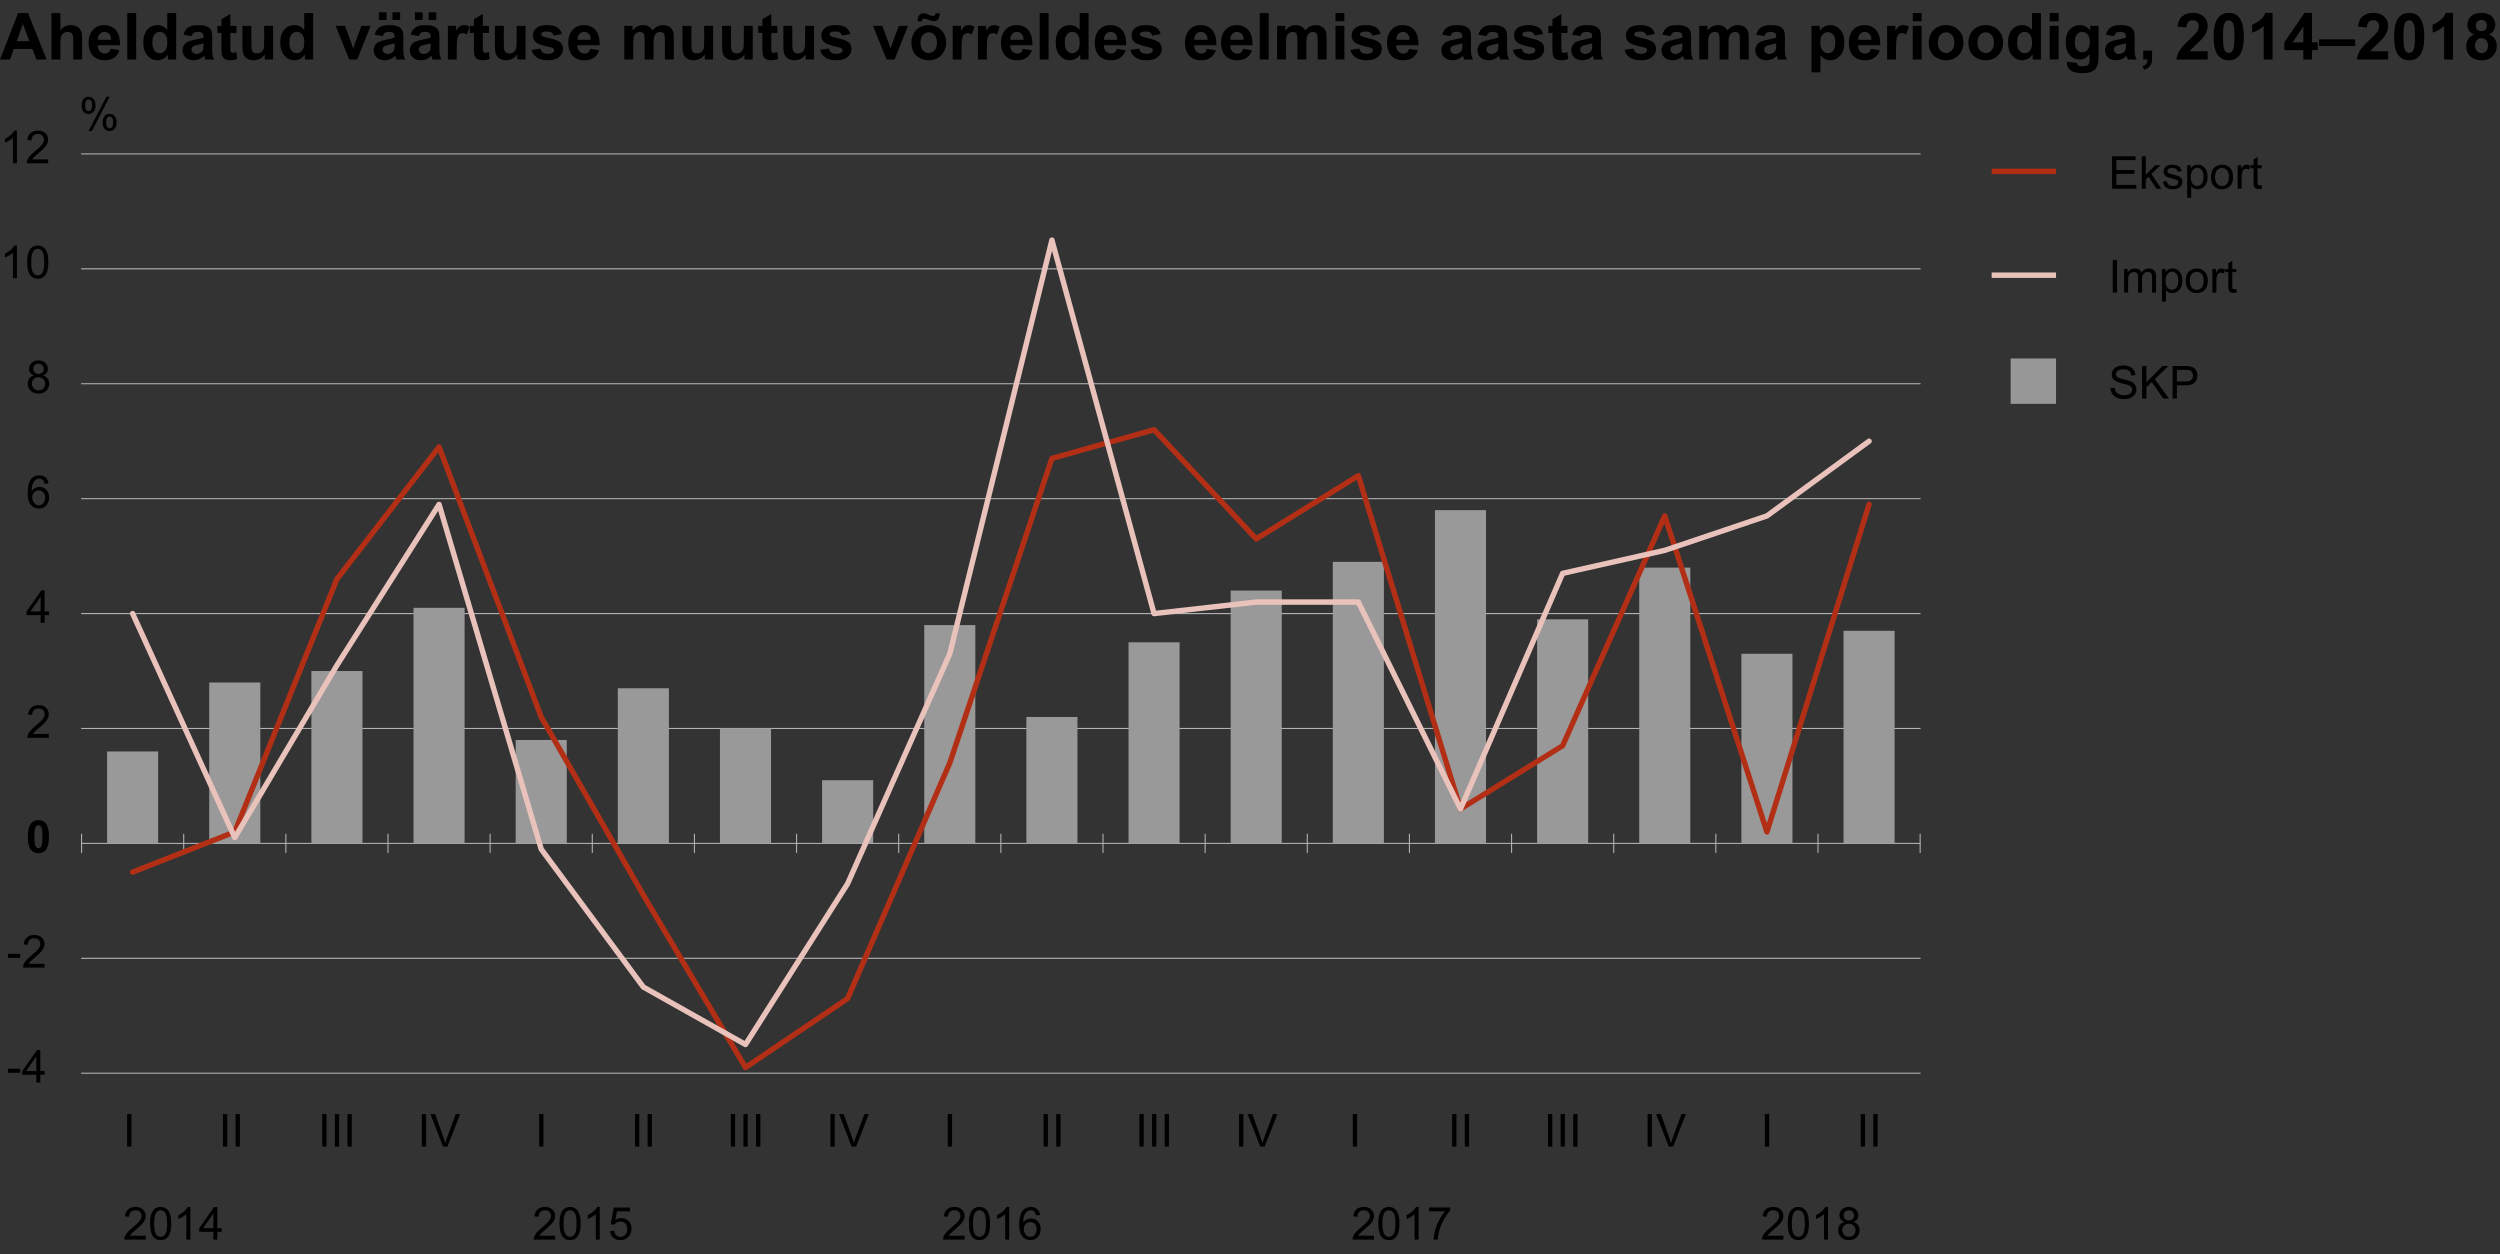 <?xml version="1.0" encoding="utf-8"?>
<!-- Generator: Adobe Illustrator 14.0.0, SVG Export Plug-In  -->
<!DOCTYPE svg PUBLIC "-//W3C//DTD SVG 1.1//EN" "http://www.w3.org/Graphics/SVG/1.1/DTD/svg11.dtd">
<svg version="1.1"
	 xmlns="http://www.w3.org/2000/svg" xmlns:xlink="http://www.w3.org/1999/xlink" xmlns:a="http://ns.adobe.com/AdobeSVGViewerExtensions/3.0/"
	 x="0px" y="0px" width="578px" height="290px" viewBox="0 -0.888 578 290" enable-background="new 0 -0.888 578 290"
	 xml:space="preserve">
<rect x="0" y="-0.888" width="578" height="290" fill="#333333" stroke="none"/>
<defs>
</defs>
<g>
	<defs>
		<rect id="SVGID_3_" y="0" width="577.937" height="289.112"/>
	</defs>
	<clipPath id="SVGID_4_">
		<use xlink:href="#SVGID_3_"  overflow="visible"/>
	</clipPath>
	<g clip-path="url(#SVGID_4_)">
		<path d="M33.7,284.816v0.887h-4.968c-0.007-0.222,0.029-0.436,0.108-0.641c0.126-0.339,0.329-0.672,0.607-1
			c0.278-0.328,0.681-0.707,1.207-1.139c0.817-0.669,1.369-1.2,1.656-1.592c0.287-0.391,0.431-0.761,0.431-1.109
			c0-0.366-0.131-0.675-0.392-0.926c-0.262-0.251-0.603-0.377-1.023-0.377c-0.444,0-0.8,0.134-1.066,0.4s-0.402,0.636-0.405,1.107
			l-0.948-0.098c0.065-0.707,0.309-1.247,0.733-1.617c0.423-0.371,0.993-0.557,1.707-0.557c0.721,0,1.292,0.2,1.712,0.6
			c0.42,0.4,0.63,0.896,0.63,1.487c0,0.301-0.062,0.597-0.185,0.887c-0.123,0.291-0.327,0.597-0.612,0.918
			c-0.286,0.321-0.76,0.762-1.423,1.322c-0.554,0.465-0.909,0.78-1.066,0.946s-0.287,0.332-0.39,0.5H33.7z"/>
		<path d="M34.689,281.996c0-0.889,0.092-1.604,0.274-2.146c0.183-0.542,0.455-0.959,0.815-1.253
			c0.36-0.294,0.814-0.441,1.361-0.441c0.403,0,0.757,0.081,1.061,0.243c0.304,0.163,0.555,0.396,0.753,0.703
			c0.198,0.306,0.354,0.678,0.467,1.117s0.169,1.031,0.169,1.776c0,0.882-0.09,1.594-0.271,2.136s-0.452,0.96-0.813,1.256
			c-0.361,0.296-0.816,0.443-1.366,0.443c-0.725,0-1.294-0.26-1.708-0.779C34.938,284.427,34.689,283.408,34.689,281.996z
			 M35.638,281.996c0,1.234,0.145,2.056,0.433,2.464c0.289,0.408,0.645,0.612,1.069,0.612c0.423,0,0.78-0.205,1.069-0.615
			c0.289-0.41,0.433-1.23,0.433-2.461c0-1.237-0.145-2.059-0.433-2.466c-0.289-0.406-0.649-0.61-1.08-0.61
			c-0.424,0-0.762,0.18-1.015,0.539C35.797,279.917,35.638,280.763,35.638,281.996z"/>
		<path d="M44.005,285.703h-0.923v-5.881c-0.222,0.212-0.513,0.424-0.874,0.636c-0.36,0.212-0.685,0.371-0.972,0.478v-0.893
			c0.516-0.242,0.967-0.536,1.354-0.882c0.386-0.345,0.66-0.68,0.82-1.005h0.595V285.703z"/>
		<path d="M49.327,285.703v-1.8h-3.261v-0.846l3.43-4.87h0.753v4.87h1.015v0.846H50.25v1.8H49.327z M49.327,283.058v-3.389
			l-2.353,3.389H49.327z"/>
	</g>
	<g clip-path="url(#SVGID_4_)">
		<path d="M128.357,284.816v0.887h-4.968c-0.007-0.222,0.029-0.436,0.107-0.641c0.126-0.339,0.329-0.672,0.608-1
			c0.278-0.328,0.681-0.707,1.208-1.139c0.816-0.669,1.369-1.2,1.656-1.592c0.287-0.391,0.431-0.761,0.431-1.109
			c0-0.366-0.131-0.675-0.392-0.926c-0.262-0.251-0.603-0.377-1.023-0.377c-0.444,0-0.8,0.134-1.066,0.4s-0.402,0.636-0.405,1.107
			l-0.949-0.098c0.065-0.707,0.309-1.247,0.733-1.617c0.424-0.371,0.993-0.557,1.708-0.557c0.721,0,1.292,0.2,1.712,0.6
			c0.42,0.4,0.631,0.896,0.631,1.487c0,0.301-0.062,0.597-0.185,0.887c-0.123,0.291-0.328,0.597-0.613,0.918
			c-0.286,0.321-0.76,0.762-1.423,1.322c-0.554,0.465-0.909,0.78-1.066,0.946s-0.287,0.332-0.39,0.5H128.357z"/>
		<path d="M129.347,281.996c0-0.889,0.092-1.604,0.274-2.146c0.183-0.542,0.455-0.959,0.815-1.253
			c0.36-0.294,0.814-0.441,1.361-0.441c0.403,0,0.757,0.081,1.061,0.243c0.304,0.163,0.555,0.396,0.753,0.703
			c0.198,0.306,0.354,0.678,0.467,1.117s0.169,1.031,0.169,1.776c0,0.882-0.09,1.594-0.271,2.136s-0.452,0.96-0.813,1.256
			c-0.361,0.296-0.816,0.443-1.366,0.443c-0.725,0-1.294-0.26-1.708-0.779C129.595,284.427,129.347,283.408,129.347,281.996z
			 M130.295,281.996c0,1.234,0.145,2.056,0.433,2.464c0.289,0.408,0.645,0.612,1.069,0.612c0.423,0,0.78-0.205,1.069-0.615
			c0.289-0.41,0.433-1.23,0.433-2.461c0-1.237-0.145-2.059-0.433-2.466c-0.289-0.406-0.649-0.61-1.08-0.61
			c-0.424,0-0.762,0.18-1.015,0.539C130.454,279.917,130.295,280.763,130.295,281.996z"/>
		<path d="M138.663,285.703h-0.923v-5.881c-0.223,0.212-0.514,0.424-0.875,0.636c-0.36,0.212-0.684,0.371-0.971,0.478v-0.893
			c0.516-0.242,0.967-0.536,1.354-0.882c0.386-0.345,0.659-0.68,0.82-1.005h0.595V285.703z"/>
		<path d="M141.026,283.734l0.969-0.082c0.072,0.472,0.238,0.826,0.5,1.063c0.261,0.238,0.577,0.356,0.946,0.356
			c0.444,0,0.82-0.167,1.128-0.502s0.461-0.779,0.461-1.333c0-0.526-0.148-0.941-0.443-1.246c-0.296-0.304-0.683-0.456-1.162-0.456
			c-0.297,0-0.565,0.067-0.805,0.202s-0.427,0.311-0.564,0.525l-0.867-0.112l0.729-3.861h3.737v0.883h-2.999l-0.405,2.02
			c0.451-0.314,0.924-0.472,1.42-0.472c0.656,0,1.21,0.228,1.661,0.682c0.451,0.455,0.677,1.039,0.677,1.754
			c0,0.68-0.198,1.268-0.595,1.764c-0.481,0.608-1.14,0.912-1.974,0.912c-0.684,0-1.242-0.191-1.674-0.574
			C141.335,284.874,141.088,284.367,141.026,283.734z"/>
	</g>
	<g clip-path="url(#SVGID_4_)">
		<path d="M223.015,284.816v0.887h-4.968c-0.007-0.222,0.029-0.436,0.107-0.641c0.126-0.339,0.329-0.672,0.608-1
			c0.278-0.328,0.681-0.707,1.208-1.139c0.816-0.669,1.369-1.2,1.656-1.592c0.287-0.391,0.431-0.761,0.431-1.109
			c0-0.366-0.131-0.675-0.392-0.926c-0.262-0.251-0.603-0.377-1.023-0.377c-0.444,0-0.8,0.134-1.066,0.4s-0.402,0.636-0.405,1.107
			l-0.949-0.098c0.065-0.707,0.309-1.247,0.733-1.617c0.424-0.371,0.993-0.557,1.708-0.557c0.721,0,1.292,0.2,1.712,0.6
			c0.42,0.4,0.631,0.896,0.631,1.487c0,0.301-0.062,0.597-0.185,0.887c-0.123,0.291-0.328,0.597-0.613,0.918
			c-0.286,0.321-0.76,0.762-1.423,1.322c-0.554,0.465-0.909,0.78-1.066,0.946s-0.287,0.332-0.39,0.5H223.015z"/>
		<path d="M224.004,281.996c0-0.889,0.092-1.604,0.274-2.146c0.183-0.542,0.455-0.959,0.815-1.253
			c0.36-0.294,0.814-0.441,1.361-0.441c0.403,0,0.757,0.081,1.061,0.243c0.304,0.163,0.555,0.396,0.753,0.703
			c0.198,0.306,0.354,0.678,0.467,1.117s0.169,1.031,0.169,1.776c0,0.882-0.09,1.594-0.271,2.136s-0.452,0.96-0.813,1.256
			c-0.361,0.296-0.816,0.443-1.366,0.443c-0.725,0-1.294-0.26-1.708-0.779C224.252,284.427,224.004,283.408,224.004,281.996z
			 M224.953,281.996c0,1.234,0.145,2.056,0.433,2.464c0.289,0.408,0.645,0.612,1.069,0.612c0.423,0,0.78-0.205,1.069-0.615
			c0.289-0.41,0.433-1.23,0.433-2.461c0-1.237-0.145-2.059-0.433-2.466c-0.289-0.406-0.649-0.61-1.08-0.61
			c-0.424,0-0.762,0.18-1.015,0.539C225.111,279.917,224.953,280.763,224.953,281.996z"/>
		<path d="M233.32,285.703h-0.923v-5.881c-0.223,0.212-0.514,0.424-0.875,0.636c-0.36,0.212-0.684,0.371-0.971,0.478v-0.893
			c0.516-0.242,0.967-0.536,1.354-0.882c0.386-0.345,0.659-0.68,0.82-1.005h0.595V285.703z"/>
		<path d="M240.473,280.027l-0.918,0.072c-0.082-0.362-0.198-0.626-0.349-0.79c-0.25-0.263-0.557-0.395-0.923-0.395
			c-0.294,0-0.552,0.082-0.774,0.246c-0.291,0.212-0.52,0.521-0.687,0.928c-0.168,0.407-0.255,0.986-0.262,1.738
			c0.222-0.339,0.494-0.59,0.815-0.754c0.321-0.164,0.658-0.246,1.01-0.246c0.615,0,1.139,0.227,1.571,0.68
			c0.433,0.453,0.648,1.038,0.648,1.756c0,0.472-0.102,0.91-0.305,1.315c-0.204,0.404-0.483,0.715-0.838,0.93
			c-0.355,0.216-0.759,0.323-1.21,0.323c-0.769,0-1.396-0.282-1.881-0.849c-0.486-0.565-0.729-1.497-0.729-2.797
			c0-1.452,0.269-2.508,0.805-3.168c0.468-0.574,1.099-0.861,1.892-0.861c0.591,0,1.076,0.166,1.453,0.497
			C240.171,278.985,240.397,279.443,240.473,280.027z M236.704,283.268c0,0.318,0.067,0.622,0.203,0.913
			c0.135,0.29,0.324,0.512,0.566,0.664c0.243,0.151,0.498,0.228,0.764,0.228c0.39,0,0.724-0.157,1.005-0.472
			c0.28-0.314,0.42-0.741,0.42-1.281c0-0.52-0.138-0.929-0.415-1.229c-0.277-0.299-0.625-0.448-1.046-0.448
			c-0.417,0-0.771,0.149-1.062,0.448C236.849,282.391,236.704,282.782,236.704,283.268z"/>
	</g>
	<g clip-path="url(#SVGID_4_)">
		<path d="M317.673,284.816v0.887h-4.969c-0.007-0.222,0.029-0.436,0.108-0.641c0.126-0.339,0.329-0.672,0.607-1
			s0.681-0.707,1.207-1.139c0.817-0.669,1.369-1.2,1.656-1.592c0.287-0.391,0.431-0.761,0.431-1.109
			c0-0.366-0.131-0.675-0.393-0.926c-0.261-0.251-0.602-0.377-1.022-0.377c-0.444,0-0.8,0.134-1.066,0.4s-0.401,0.636-0.405,1.107
			l-0.948-0.098c0.064-0.707,0.31-1.247,0.733-1.617c0.424-0.371,0.992-0.557,1.707-0.557c0.721,0,1.292,0.2,1.713,0.6
			c0.42,0.4,0.63,0.896,0.63,1.487c0,0.301-0.062,0.597-0.185,0.887c-0.123,0.291-0.327,0.597-0.612,0.918s-0.76,0.762-1.423,1.322
			c-0.554,0.465-0.909,0.78-1.066,0.946s-0.287,0.332-0.39,0.5H317.673z"/>
		<path d="M318.662,281.996c0-0.889,0.092-1.604,0.274-2.146s0.455-0.959,0.815-1.253s0.814-0.441,1.361-0.441
			c0.403,0,0.757,0.081,1.062,0.243c0.304,0.163,0.555,0.396,0.753,0.703c0.198,0.306,0.354,0.678,0.467,1.117
			s0.169,1.031,0.169,1.776c0,0.882-0.091,1.594-0.271,2.136c-0.182,0.542-0.452,0.96-0.813,1.256s-0.816,0.443-1.366,0.443
			c-0.725,0-1.294-0.26-1.708-0.779C318.91,284.427,318.662,283.408,318.662,281.996z M319.61,281.996
			c0,1.234,0.145,2.056,0.434,2.464s0.646,0.612,1.069,0.612s0.78-0.205,1.068-0.615c0.289-0.41,0.434-1.23,0.434-2.461
			c0-1.237-0.145-2.059-0.434-2.466c-0.288-0.406-0.648-0.61-1.079-0.61c-0.424,0-0.762,0.18-1.015,0.539
			C319.77,279.917,319.61,280.763,319.61,281.996z"/>
		<path d="M327.978,285.703h-0.923v-5.881c-0.223,0.212-0.514,0.424-0.874,0.636c-0.361,0.212-0.685,0.371-0.972,0.478v-0.893
			c0.516-0.242,0.967-0.536,1.354-0.882c0.386-0.345,0.659-0.68,0.82-1.005h0.595V285.703z"/>
		<path d="M330.402,279.172v-0.888h4.866v0.718c-0.479,0.51-0.953,1.187-1.423,2.03c-0.471,0.845-0.833,1.713-1.09,2.604
			c-0.185,0.629-0.303,1.318-0.354,2.066h-0.948c0.01-0.591,0.126-1.306,0.348-2.143c0.223-0.838,0.541-1.646,0.957-2.423
			c0.415-0.777,0.856-1.433,1.325-1.966H330.402z"/>
	</g>
	<g clip-path="url(#SVGID_4_)">
		<path d="M412.33,284.816v0.887h-4.968c-0.008-0.222,0.028-0.436,0.107-0.641c0.126-0.339,0.329-0.672,0.607-1
			s0.681-0.707,1.207-1.139c0.817-0.669,1.369-1.2,1.656-1.592c0.287-0.391,0.431-0.761,0.431-1.109
			c0-0.366-0.131-0.675-0.393-0.926c-0.261-0.251-0.603-0.377-1.022-0.377c-0.444,0-0.8,0.134-1.066,0.4s-0.401,0.636-0.405,1.107
			l-0.948-0.098c0.064-0.707,0.31-1.247,0.733-1.617c0.424-0.371,0.992-0.557,1.707-0.557c0.721,0,1.292,0.2,1.712,0.6
			c0.421,0.4,0.631,0.896,0.631,1.487c0,0.301-0.062,0.597-0.185,0.887c-0.123,0.291-0.327,0.597-0.612,0.918
			s-0.76,0.762-1.423,1.322c-0.554,0.465-0.909,0.78-1.066,0.946s-0.287,0.332-0.39,0.5H412.33z"/>
		<path d="M413.319,281.996c0-0.889,0.092-1.604,0.274-2.146s0.455-0.959,0.815-1.253s0.814-0.441,1.361-0.441
			c0.403,0,0.757,0.081,1.061,0.243c0.305,0.163,0.556,0.396,0.754,0.703c0.198,0.306,0.354,0.678,0.467,1.117
			s0.169,1.031,0.169,1.776c0,0.882-0.091,1.594-0.271,2.136c-0.182,0.542-0.452,0.96-0.813,1.256s-0.816,0.443-1.366,0.443
			c-0.725,0-1.294-0.26-1.707-0.779C413.567,284.427,413.319,283.408,413.319,281.996z M414.269,281.996
			c0,1.234,0.144,2.056,0.433,2.464s0.646,0.612,1.069,0.612s0.78-0.205,1.068-0.615c0.289-0.41,0.434-1.23,0.434-2.461
			c0-1.237-0.145-2.059-0.434-2.466c-0.288-0.406-0.648-0.61-1.079-0.61c-0.424,0-0.762,0.18-1.015,0.539
			C414.427,279.917,414.269,280.763,414.269,281.996z"/>
		<path d="M422.636,285.703h-0.923v-5.881c-0.223,0.212-0.514,0.424-0.874,0.636c-0.361,0.212-0.685,0.371-0.972,0.478v-0.893
			c0.516-0.242,0.967-0.536,1.354-0.882c0.386-0.345,0.659-0.68,0.82-1.005h0.595V285.703z"/>
		<path d="M426.419,281.627c-0.384-0.14-0.667-0.34-0.852-0.6s-0.277-0.57-0.277-0.934c0-0.546,0.197-1.006,0.59-1.379
			c0.394-0.372,0.916-0.559,1.569-0.559c0.656,0,1.185,0.19,1.584,0.571c0.399,0.382,0.6,0.846,0.6,1.393
			c0,0.349-0.091,0.651-0.274,0.91c-0.183,0.258-0.46,0.457-0.833,0.597c0.462,0.15,0.813,0.394,1.054,0.729
			s0.361,0.734,0.361,1.199c0,0.643-0.228,1.183-0.682,1.62c-0.455,0.438-1.053,0.656-1.795,0.656c-0.741,0-1.34-0.22-1.794-0.658
			c-0.455-0.439-0.682-0.987-0.682-1.644c0-0.488,0.124-0.898,0.371-1.228C425.607,281.972,425.96,281.747,426.419,281.627z
			 M425.937,283.534c0,0.264,0.063,0.519,0.188,0.765c0.124,0.246,0.31,0.437,0.556,0.571s0.511,0.202,0.795,0.202
			c0.44,0,0.805-0.142,1.092-0.426c0.287-0.283,0.431-0.644,0.431-1.081c0-0.444-0.147-0.812-0.443-1.103
			c-0.296-0.29-0.666-0.436-1.109-0.436c-0.435,0-0.794,0.144-1.08,0.431C426.079,282.745,425.937,283.104,425.937,283.534z
			 M426.233,280.063c0,0.355,0.115,0.646,0.344,0.872c0.229,0.225,0.526,0.338,0.893,0.338c0.355,0,0.646-0.112,0.874-0.336
			s0.341-0.498,0.341-0.822c0-0.339-0.117-0.623-0.352-0.854c-0.233-0.23-0.525-0.346-0.874-0.346c-0.352,0-0.645,0.112-0.876,0.339
			C426.35,279.479,426.233,279.749,426.233,280.063z"/>
	</g>
</g>
<g>
	<path d="M487.956,88.839l0.938-0.082c0.044,0.376,0.147,0.685,0.31,0.926c0.163,0.241,0.415,0.436,0.757,0.584
		c0.342,0.148,0.726,0.223,1.153,0.223c0.379,0,0.714-0.057,1.005-0.169c0.29-0.113,0.507-0.268,0.648-0.464
		c0.142-0.197,0.213-0.411,0.213-0.644c0-0.236-0.068-0.442-0.205-0.618c-0.137-0.176-0.362-0.324-0.677-0.443
		c-0.202-0.079-0.647-0.201-1.338-0.367c-0.69-0.166-1.174-0.322-1.451-0.469c-0.359-0.188-0.626-0.421-0.803-0.7
		c-0.176-0.279-0.264-0.59-0.264-0.936c0-0.379,0.107-0.734,0.323-1.063c0.215-0.33,0.529-0.58,0.943-0.751
		c0.413-0.171,0.873-0.257,1.379-0.257c0.557,0,1.049,0.09,1.474,0.27c0.426,0.179,0.753,0.443,0.982,0.792
		c0.229,0.349,0.352,0.743,0.369,1.185l-0.954,0.071c-0.051-0.475-0.225-0.833-0.521-1.076c-0.295-0.243-0.732-0.364-1.31-0.364
		c-0.602,0-1.04,0.11-1.315,0.331c-0.274,0.221-0.412,0.486-0.412,0.797c0,0.27,0.098,0.492,0.292,0.667
		c0.191,0.174,0.691,0.353,1.5,0.536c0.808,0.183,1.362,0.343,1.663,0.479c0.438,0.202,0.761,0.457,0.969,0.767
		c0.209,0.309,0.313,0.666,0.313,1.069c0,0.4-0.115,0.777-0.344,1.13c-0.229,0.354-0.558,0.629-0.987,0.826
		c-0.429,0.196-0.911,0.294-1.448,0.294c-0.68,0-1.25-0.099-1.71-0.297c-0.459-0.198-0.82-0.497-1.081-0.895
		C488.107,89.792,487.97,89.342,487.956,88.839z"/>
	<path d="M495.257,91.254v-7.516h0.994v3.727l3.732-3.727h1.349l-3.153,3.045l3.291,4.471h-1.313l-2.676-3.804l-1.23,1.2v2.604
		H495.257z"/>
	<path d="M502.302,91.254v-7.516h2.835c0.499,0,0.88,0.024,1.144,0.072c0.369,0.062,0.678,0.179,0.928,0.351
		c0.249,0.173,0.45,0.415,0.603,0.726c0.151,0.311,0.228,0.653,0.228,1.025c0,0.639-0.203,1.18-0.609,1.623
		c-0.407,0.443-1.143,0.664-2.205,0.664h-1.928v3.056H502.302z M503.296,87.312h1.943c0.643,0,1.099-0.12,1.369-0.359
		c0.27-0.239,0.404-0.576,0.404-1.01c0-0.314-0.079-0.583-0.238-0.808c-0.159-0.224-0.368-0.372-0.628-0.443
		c-0.168-0.044-0.477-0.066-0.928-0.066h-1.923V87.312z"/>
</g>
<g>
	<path d="M488.315,42.754v-7.516h5.434v0.887h-4.439v2.302h4.158v0.882h-4.158v2.558h4.614v0.887H488.315z"/>
	<path d="M495.185,42.754v-7.516h0.923v4.286l2.185-2.215h1.194l-2.082,2.02l2.292,3.425h-1.139l-1.799-2.784l-0.651,0.625v2.159
		H495.185z"/>
	<path d="M500.061,41.129l0.912-0.144c0.052,0.366,0.194,0.646,0.429,0.841c0.233,0.195,0.561,0.292,0.981,0.292
		c0.424,0,0.738-0.086,0.943-0.259c0.205-0.173,0.308-0.375,0.308-0.608c0-0.208-0.091-0.372-0.271-0.492
		c-0.127-0.082-0.441-0.186-0.943-0.313c-0.677-0.171-1.146-0.319-1.407-0.443c-0.262-0.125-0.46-0.297-0.595-0.518
		c-0.136-0.22-0.203-0.464-0.203-0.73c0-0.243,0.056-0.467,0.167-0.674c0.111-0.207,0.262-0.378,0.454-0.515
		c0.143-0.106,0.339-0.196,0.587-0.269c0.247-0.074,0.513-0.11,0.797-0.11c0.427,0,0.803,0.062,1.125,0.185
		c0.323,0.123,0.562,0.29,0.716,0.5c0.153,0.21,0.26,0.491,0.317,0.843l-0.902,0.123c-0.041-0.28-0.159-0.499-0.356-0.656
		c-0.196-0.157-0.474-0.236-0.833-0.236c-0.424,0-0.727,0.07-0.907,0.21c-0.182,0.141-0.271,0.305-0.271,0.492
		c0,0.12,0.037,0.228,0.112,0.323c0.075,0.099,0.193,0.181,0.354,0.246c0.092,0.034,0.363,0.113,0.814,0.236
		c0.653,0.174,1.108,0.317,1.366,0.428c0.259,0.111,0.461,0.272,0.608,0.484c0.146,0.212,0.22,0.475,0.22,0.79
		c0,0.308-0.09,0.597-0.269,0.869c-0.18,0.271-0.438,0.482-0.777,0.63c-0.338,0.149-0.721,0.223-1.148,0.223
		c-0.707,0-1.246-0.147-1.617-0.441S500.163,41.707,500.061,41.129z"/>
	<path d="M505.68,44.841V37.31h0.841v0.708c0.198-0.277,0.422-0.484,0.672-0.623c0.249-0.138,0.552-0.208,0.907-0.208
		c0.465,0,0.875,0.12,1.23,0.359s0.623,0.577,0.805,1.013c0.181,0.436,0.271,0.914,0.271,1.433c0,0.557-0.1,1.059-0.3,1.504
		c-0.2,0.446-0.49,0.788-0.871,1.025c-0.382,0.238-0.782,0.356-1.203,0.356c-0.307,0-0.583-0.065-0.827-0.195
		c-0.245-0.13-0.445-0.294-0.603-0.492v2.65H505.68z M506.515,40.063c0,0.701,0.143,1.219,0.426,1.554
		c0.284,0.335,0.627,0.502,1.031,0.502c0.41,0,0.761-0.173,1.053-0.521c0.293-0.347,0.438-0.884,0.438-1.612
		c0-0.694-0.143-1.213-0.428-1.559s-0.627-0.518-1.022-0.518c-0.394,0-0.741,0.184-1.044,0.551
		C506.666,38.828,506.515,39.362,506.515,40.063z"/>
	<path d="M511.176,40.032c0-1.008,0.28-1.755,0.841-2.241c0.468-0.403,1.039-0.605,1.713-0.605c0.748,0,1.359,0.245,1.835,0.736
		c0.475,0.49,0.713,1.168,0.713,2.033c0,0.701-0.105,1.252-0.315,1.653c-0.21,0.402-0.517,0.714-0.918,0.936
		c-0.401,0.222-0.84,0.333-1.314,0.333c-0.763,0-1.379-0.244-1.849-0.733S511.176,40.952,511.176,40.032z M512.124,40.032
		c0,0.697,0.152,1.219,0.457,1.566c0.304,0.347,0.687,0.521,1.148,0.521c0.457,0,0.839-0.174,1.143-0.523
		c0.305-0.349,0.457-0.88,0.457-1.595c0-0.673-0.153-1.183-0.459-1.53c-0.307-0.347-0.687-0.521-1.141-0.521
		c-0.462,0-0.845,0.173-1.148,0.518C512.276,38.813,512.124,39.335,512.124,40.032z"/>
	<path d="M517.349,42.754V37.31h0.831v0.825c0.212-0.386,0.407-0.641,0.587-0.764s0.377-0.185,0.592-0.185
		c0.312,0,0.627,0.099,0.949,0.297l-0.318,0.856c-0.226-0.133-0.451-0.2-0.677-0.2c-0.202,0-0.383,0.061-0.544,0.182
		c-0.16,0.121-0.274,0.29-0.343,0.505c-0.103,0.328-0.154,0.687-0.154,1.077v2.851H517.349z"/>
	<path d="M522.87,41.929l0.133,0.815c-0.26,0.055-0.492,0.082-0.697,0.082c-0.335,0-0.594-0.053-0.779-0.159
		c-0.184-0.105-0.314-0.245-0.389-0.417c-0.076-0.173-0.113-0.536-0.113-1.089v-3.133h-0.677V37.31h0.677v-1.349l0.918-0.554v1.902
		h0.928v0.718h-0.928v3.184c0,0.264,0.016,0.433,0.049,0.508c0.032,0.075,0.085,0.135,0.158,0.18
		c0.074,0.044,0.179,0.066,0.315,0.066C522.567,41.965,522.702,41.953,522.87,41.929z"/>
</g>
<g>
	<path d="M488.464,66.757v-7.516h0.994v7.516H488.464z"/>
	<path d="M491.094,66.757v-5.445h0.825v0.764c0.171-0.267,0.398-0.481,0.682-0.643c0.284-0.163,0.606-0.244,0.969-0.244
		c0.403,0,0.734,0.084,0.992,0.251c0.259,0.168,0.44,0.402,0.547,0.703c0.43-0.636,0.99-0.954,1.682-0.954
		c0.539,0,0.955,0.149,1.245,0.449c0.291,0.299,0.437,0.76,0.437,1.381v3.738h-0.918v-3.43c0-0.369-0.03-0.635-0.09-0.797
		c-0.06-0.163-0.169-0.293-0.326-0.393c-0.157-0.099-0.342-0.148-0.553-0.148c-0.384,0-0.701,0.127-0.954,0.382
		c-0.253,0.255-0.38,0.663-0.38,1.223v3.164h-0.922V63.22c0-0.41-0.076-0.718-0.227-0.923s-0.396-0.308-0.738-0.308
		c-0.26,0-0.499,0.068-0.72,0.205s-0.381,0.337-0.479,0.6c-0.1,0.264-0.148,0.643-0.148,1.139v2.825H491.094z"/>
	<path d="M499.841,68.844v-7.531h0.841v0.708c0.198-0.277,0.422-0.484,0.671-0.623c0.25-0.138,0.553-0.208,0.908-0.208
		c0.465,0,0.875,0.12,1.23,0.359s0.623,0.577,0.805,1.013c0.181,0.436,0.271,0.914,0.271,1.433c0,0.557-0.1,1.059-0.3,1.504
		c-0.2,0.446-0.49,0.788-0.871,1.025c-0.382,0.238-0.782,0.356-1.202,0.356c-0.309,0-0.584-0.065-0.828-0.195
		c-0.245-0.13-0.445-0.294-0.603-0.492v2.65H499.841z M500.677,64.065c0,0.701,0.142,1.219,0.425,1.554
		c0.284,0.335,0.627,0.502,1.03,0.502c0.41,0,0.762-0.173,1.054-0.521c0.293-0.347,0.438-0.884,0.438-1.612
		c0-0.694-0.143-1.213-0.428-1.559s-0.627-0.518-1.023-0.518c-0.393,0-0.74,0.184-1.043,0.551
		C500.827,62.831,500.677,63.365,500.677,64.065z"/>
	<path d="M505.336,64.035c0-1.008,0.28-1.755,0.841-2.241c0.468-0.403,1.039-0.605,1.713-0.605c0.748,0,1.359,0.245,1.835,0.736
		c0.475,0.49,0.713,1.168,0.713,2.033c0,0.701-0.105,1.252-0.315,1.653c-0.21,0.402-0.517,0.714-0.918,0.936
		c-0.401,0.222-0.84,0.333-1.314,0.333c-0.763,0-1.379-0.244-1.849-0.733S505.336,64.955,505.336,64.035z M506.284,64.035
		c0,0.697,0.152,1.219,0.457,1.566c0.304,0.347,0.687,0.521,1.148,0.521c0.457,0,0.839-0.174,1.143-0.523
		c0.305-0.349,0.457-0.88,0.457-1.595c0-0.673-0.153-1.183-0.459-1.53c-0.307-0.347-0.687-0.521-1.141-0.521
		c-0.462,0-0.845,0.173-1.148,0.518C506.437,62.816,506.284,63.338,506.284,64.035z"/>
	<path d="M511.509,66.757v-5.445h0.831v0.825c0.212-0.386,0.407-0.641,0.587-0.764s0.377-0.185,0.592-0.185
		c0.312,0,0.627,0.099,0.949,0.297l-0.318,0.856c-0.226-0.133-0.451-0.2-0.677-0.2c-0.202,0-0.383,0.061-0.544,0.182
		c-0.16,0.121-0.274,0.29-0.343,0.505c-0.103,0.328-0.154,0.687-0.154,1.077v2.851H511.509z"/>
	<path d="M517.031,65.932l0.134,0.815c-0.261,0.055-0.492,0.082-0.697,0.082c-0.336,0-0.596-0.053-0.779-0.159
		c-0.186-0.105-0.315-0.245-0.391-0.417c-0.075-0.173-0.112-0.536-0.112-1.089V62.03h-0.677v-0.718h0.677v-1.349l0.918-0.554v1.902
		h0.928v0.718h-0.928v3.184c0,0.264,0.016,0.433,0.049,0.508c0.032,0.075,0.085,0.135,0.158,0.18
		c0.074,0.044,0.179,0.066,0.315,0.066C516.729,65.968,516.863,65.956,517.031,65.932z"/>
</g>
<g>
	<defs>
		<rect id="SVGID_2_" y="0" width="577.937" height="289.112"/>
	</defs>
	<clipPath id="SVGID_5_">
		<use xlink:href="#SVGID_2_"  overflow="visible"/>
	</clipPath>
	<g clip-path="url(#SVGID_5_)">
		<path d="M10.777,12.869H8.418L7.48,10.43H3.187L2.3,12.869H0L4.184,2.131h2.293L10.777,12.869z M6.784,8.621l-1.48-3.984
			L3.854,8.621H6.784z"/>
		<path d="M13.964,2.131v3.948c0.664-0.776,1.458-1.165,2.381-1.165c0.474,0,0.901,0.088,1.282,0.264s0.668,0.4,0.861,0.674
			s0.325,0.576,0.396,0.908s0.106,0.847,0.106,1.545v4.563h-2.059V8.76c0-0.815-0.039-1.333-0.117-1.553S16.598,6.813,16.4,6.684
			s-0.446-0.194-0.744-0.194c-0.342,0-0.647,0.083-0.916,0.249s-0.465,0.417-0.589,0.751c-0.125,0.334-0.187,0.829-0.187,1.483
			v3.896h-2.059V2.131H13.964z"/>
		<path d="M25.583,10.393l2.052,0.344c-0.264,0.752-0.68,1.325-1.25,1.718c-0.569,0.393-1.281,0.589-2.135,0.589
			c-1.353,0-2.354-0.442-3.004-1.326c-0.513-0.708-0.77-1.602-0.77-2.681c0-1.289,0.337-2.298,1.011-3.028
			c0.674-0.73,1.526-1.095,2.557-1.095c1.158,0,2.071,0.382,2.74,1.146c0.669,0.765,0.989,1.935,0.96,3.512h-5.158
			c0.015,0.61,0.181,1.085,0.498,1.424c0.317,0.34,0.713,0.509,1.187,0.509c0.322,0,0.593-0.088,0.813-0.264
			S25.471,10.784,25.583,10.393z M25.701,8.313c-0.015-0.596-0.169-1.048-0.462-1.359c-0.293-0.31-0.649-0.465-1.069-0.465
			c-0.45,0-0.821,0.164-1.114,0.491s-0.437,0.771-0.432,1.333H25.701z"/>
		<path d="M29.423,12.869V2.131h2.059v10.737H29.423z"/>
		<path d="M40.728,12.869h-1.912v-1.143c-0.317,0.444-0.692,0.775-1.125,0.993c-0.433,0.217-0.868,0.326-1.308,0.326
			c-0.894,0-1.659-0.36-2.297-1.081c-0.637-0.72-0.956-1.725-0.956-3.014c0-1.318,0.31-2.32,0.931-3.007
			c0.62-0.686,1.404-1.029,2.352-1.029c0.87,0,1.622,0.361,2.257,1.084V2.131h2.059V12.869z M35.233,8.811
			c0,0.83,0.115,1.431,0.344,1.802c0.332,0.537,0.796,0.806,1.392,0.806c0.474,0,0.876-0.202,1.208-0.604
			c0.333-0.403,0.499-1.005,0.499-1.806c0-0.894-0.161-1.537-0.484-1.93c-0.322-0.393-0.735-0.59-1.238-0.59
			c-0.489,0-0.897,0.194-1.228,0.582C35.397,7.46,35.233,8.04,35.233,8.811z"/>
		<path d="M44.296,7.463l-1.869-0.337c0.21-0.752,0.572-1.309,1.084-1.67s1.275-0.542,2.286-0.542c0.918,0,1.602,0.109,2.051,0.326
			c0.449,0.218,0.766,0.494,0.949,0.828s0.275,0.948,0.275,1.842l-0.022,2.402c0,0.684,0.033,1.188,0.099,1.513
			s0.189,0.672,0.37,1.043h-2.037c-0.054-0.137-0.12-0.339-0.198-0.608c-0.034-0.122-0.059-0.203-0.073-0.242
			c-0.352,0.342-0.728,0.598-1.128,0.769c-0.401,0.171-0.828,0.256-1.282,0.256c-0.801,0-1.432-0.217-1.894-0.652
			c-0.461-0.435-0.692-0.984-0.692-1.648c0-0.439,0.105-0.832,0.315-1.175c0.209-0.345,0.504-0.608,0.883-0.791
			c0.378-0.184,0.924-0.343,1.637-0.48c0.962-0.181,1.629-0.349,2-0.505V7.588c0-0.396-0.098-0.678-0.293-0.846
			c-0.195-0.169-0.564-0.253-1.106-0.253c-0.366,0-0.652,0.072-0.857,0.216C44.589,6.85,44.423,7.102,44.296,7.463z M47.05,9.133
			c-0.264,0.088-0.681,0.193-1.252,0.315c-0.572,0.122-0.945,0.242-1.121,0.359c-0.269,0.19-0.403,0.432-0.403,0.725
			c0,0.288,0.107,0.537,0.322,0.747s0.488,0.315,0.82,0.315c0.371,0,0.726-0.122,1.063-0.366c0.249-0.186,0.413-0.413,0.491-0.681
			c0.054-0.176,0.081-0.51,0.081-1.003V9.133z"/>
		<path d="M54.67,5.09v1.641h-1.407v3.135c0,0.635,0.013,1.005,0.041,1.11c0.026,0.105,0.088,0.191,0.183,0.26
			s0.211,0.103,0.348,0.103c0.19,0,0.466-0.066,0.828-0.198l0.176,1.597c-0.479,0.205-1.021,0.308-1.626,0.308
			c-0.371,0-0.706-0.062-1.004-0.187c-0.298-0.124-0.516-0.285-0.656-0.483c-0.139-0.197-0.235-0.465-0.289-0.802
			c-0.044-0.239-0.066-0.723-0.066-1.45V6.731h-0.945V5.09h0.945V3.545l2.066-1.201V5.09H54.67z"/>
		<path d="M61.22,12.869v-1.165c-0.283,0.415-0.656,0.742-1.117,0.981c-0.462,0.239-0.949,0.359-1.462,0.359
			c-0.522,0-0.992-0.115-1.407-0.344s-0.715-0.552-0.901-0.967s-0.278-0.989-0.278-1.721V5.09h2.059v3.574
			c0,1.094,0.038,1.764,0.113,2.01c0.076,0.247,0.214,0.442,0.414,0.586c0.2,0.145,0.455,0.216,0.762,0.216
			c0.352,0,0.667-0.096,0.945-0.29c0.278-0.192,0.469-0.432,0.572-0.718c0.103-0.285,0.154-0.985,0.154-2.098V5.09h2.059v7.778
			H61.22z"/>
		<path d="M72.399,12.869h-1.912v-1.143c-0.317,0.444-0.692,0.775-1.125,0.993c-0.433,0.217-0.868,0.326-1.308,0.326
			c-0.894,0-1.659-0.36-2.297-1.081c-0.637-0.72-0.956-1.725-0.956-3.014c0-1.318,0.31-2.32,0.931-3.007
			c0.62-0.686,1.404-1.029,2.352-1.029c0.87,0,1.622,0.361,2.257,1.084V2.131h2.059V12.869z M66.905,8.811
			c0,0.83,0.115,1.431,0.344,1.802c0.332,0.537,0.796,0.806,1.392,0.806c0.474,0,0.876-0.202,1.208-0.604
			c0.333-0.403,0.499-1.005,0.499-1.806c0-0.894-0.161-1.537-0.484-1.93c-0.322-0.393-0.735-0.59-1.238-0.59
			c-0.489,0-0.897,0.194-1.228,0.582C67.069,7.46,66.905,8.04,66.905,8.811z"/>
		<path d="M80.737,12.869L77.602,5.09h2.161l1.465,3.97l0.425,1.326c0.112-0.337,0.183-0.559,0.212-0.667
			c0.068-0.22,0.142-0.439,0.22-0.659l1.48-3.97h2.117l-3.092,7.778H80.737z"/>
		<path d="M88.481,7.463l-1.869-0.337c0.21-0.752,0.572-1.309,1.084-1.67s1.275-0.542,2.286-0.542c0.918,0,1.602,0.109,2.051,0.326
			c0.449,0.218,0.766,0.494,0.949,0.828s0.275,0.948,0.275,1.842l-0.022,2.402c0,0.684,0.033,1.188,0.099,1.513
			s0.189,0.672,0.37,1.043h-2.037c-0.054-0.137-0.12-0.339-0.198-0.608c-0.034-0.122-0.059-0.203-0.073-0.242
			c-0.352,0.342-0.728,0.598-1.128,0.769c-0.401,0.171-0.828,0.256-1.282,0.256c-0.801,0-1.432-0.217-1.894-0.652
			c-0.461-0.435-0.692-0.984-0.692-1.648c0-0.439,0.105-0.832,0.315-1.175c0.209-0.345,0.504-0.608,0.883-0.791
			c0.378-0.184,0.924-0.343,1.637-0.48c0.962-0.181,1.629-0.349,2-0.505V7.588c0-0.396-0.098-0.678-0.293-0.846
			c-0.195-0.169-0.564-0.253-1.106-0.253c-0.366,0-0.652,0.072-0.857,0.216C88.774,6.85,88.608,7.102,88.481,7.463z M87.595,3.713
			V1.948h1.766v1.765H87.595z M91.236,9.133c-0.264,0.088-0.681,0.193-1.252,0.315c-0.572,0.122-0.945,0.242-1.121,0.359
			c-0.269,0.19-0.403,0.432-0.403,0.725c0,0.288,0.107,0.537,0.322,0.747s0.488,0.315,0.82,0.315c0.371,0,0.726-0.122,1.063-0.366
			c0.249-0.186,0.413-0.413,0.491-0.681c0.054-0.176,0.081-0.51,0.081-1.003V9.133z M90.745,3.713V1.948h1.773v1.765H90.745z"/>
		<path d="M96.826,7.463l-1.869-0.337c0.21-0.752,0.572-1.309,1.084-1.67s1.275-0.542,2.286-0.542c0.918,0,1.602,0.109,2.051,0.326
			c0.449,0.218,0.766,0.494,0.949,0.828s0.275,0.948,0.275,1.842l-0.022,2.402c0,0.684,0.033,1.188,0.099,1.513
			s0.189,0.672,0.37,1.043h-2.037c-0.054-0.137-0.12-0.339-0.198-0.608c-0.034-0.122-0.059-0.203-0.073-0.242
			c-0.352,0.342-0.728,0.598-1.128,0.769c-0.401,0.171-0.828,0.256-1.282,0.256c-0.801,0-1.432-0.217-1.894-0.652
			c-0.461-0.435-0.692-0.984-0.692-1.648c0-0.439,0.105-0.832,0.315-1.175c0.209-0.345,0.504-0.608,0.883-0.791
			c0.378-0.184,0.924-0.343,1.637-0.48c0.962-0.181,1.629-0.349,2-0.505V7.588c0-0.396-0.098-0.678-0.293-0.846
			c-0.195-0.169-0.564-0.253-1.106-0.253c-0.366,0-0.652,0.072-0.857,0.216C97.119,6.85,96.953,7.102,96.826,7.463z M95.939,3.713
			V1.948h1.766v1.765H95.939z M99.581,9.133c-0.264,0.088-0.681,0.193-1.252,0.315c-0.572,0.122-0.945,0.242-1.121,0.359
			c-0.269,0.19-0.403,0.432-0.403,0.725c0,0.288,0.107,0.537,0.322,0.747s0.488,0.315,0.82,0.315c0.371,0,0.726-0.122,1.063-0.366
			c0.249-0.186,0.413-0.413,0.491-0.681c0.054-0.176,0.081-0.51,0.081-1.003V9.133z M99.09,3.713V1.948h1.773v1.765H99.09z"/>
		<path d="M105.603,12.869h-2.059V5.09h1.912v1.106c0.327-0.522,0.622-0.867,0.883-1.033s0.558-0.249,0.89-0.249
			c0.469,0,0.92,0.129,1.355,0.388l-0.638,1.794c-0.347-0.225-0.669-0.337-0.967-0.337c-0.289,0-0.533,0.08-0.733,0.238
			c-0.2,0.159-0.358,0.446-0.473,0.861s-0.172,1.284-0.172,2.607V12.869z"/>
		<path d="M113.039,5.09v1.641h-1.407v3.135c0,0.635,0.013,1.005,0.041,1.11c0.026,0.105,0.088,0.191,0.183,0.26
			s0.211,0.103,0.348,0.103c0.19,0,0.466-0.066,0.828-0.198l0.176,1.597c-0.479,0.205-1.021,0.308-1.626,0.308
			c-0.371,0-0.706-0.062-1.004-0.187c-0.298-0.124-0.516-0.285-0.656-0.483c-0.139-0.197-0.235-0.465-0.289-0.802
			c-0.044-0.239-0.066-0.723-0.066-1.45V6.731h-0.945V5.09h0.945V3.545l2.066-1.201V5.09H113.039z"/>
		<path d="M119.589,12.869v-1.165c-0.283,0.415-0.656,0.742-1.117,0.981c-0.462,0.239-0.949,0.359-1.462,0.359
			c-0.522,0-0.992-0.115-1.407-0.344s-0.715-0.552-0.901-0.967s-0.278-0.989-0.278-1.721V5.09h2.059v3.574
			c0,1.094,0.038,1.764,0.113,2.01c0.076,0.247,0.214,0.442,0.414,0.586c0.2,0.145,0.455,0.216,0.762,0.216
			c0.352,0,0.667-0.096,0.945-0.29c0.278-0.192,0.469-0.432,0.572-0.718c0.103-0.285,0.154-0.985,0.154-2.098V5.09h2.059v7.778
			H119.589z"/>
		<path d="M122.908,10.649l2.066-0.315c0.088,0.4,0.267,0.705,0.535,0.912c0.269,0.208,0.645,0.312,1.128,0.312
			c0.532,0,0.933-0.098,1.201-0.293c0.181-0.137,0.271-0.32,0.271-0.549c0-0.156-0.049-0.286-0.146-0.388
			c-0.103-0.098-0.332-0.188-0.688-0.271c-1.661-0.366-2.713-0.701-3.158-1.003c-0.615-0.42-0.923-1.003-0.923-1.75
			c0-0.674,0.266-1.24,0.799-1.699c0.532-0.459,1.358-0.688,2.476-0.688c1.065,0,1.856,0.173,2.374,0.52
			c0.518,0.347,0.874,0.859,1.07,1.538l-1.942,0.359c-0.083-0.303-0.24-0.535-0.472-0.696c-0.232-0.161-0.563-0.242-0.993-0.242
			c-0.542,0-0.93,0.076-1.165,0.227c-0.157,0.107-0.234,0.247-0.234,0.417c0,0.146,0.068,0.271,0.205,0.374
			c0.186,0.137,0.827,0.33,1.923,0.579c1.097,0.249,1.862,0.554,2.297,0.916c0.43,0.366,0.645,0.876,0.645,1.531
			c0,0.713-0.298,1.326-0.894,1.838s-1.478,0.769-2.645,0.769c-1.06,0-1.899-0.215-2.517-0.645
			C123.502,11.97,123.098,11.387,122.908,10.649z"/>
		<path d="M136.483,10.393l2.052,0.344c-0.264,0.752-0.68,1.325-1.25,1.718c-0.569,0.393-1.281,0.589-2.135,0.589
			c-1.353,0-2.354-0.442-3.004-1.326c-0.513-0.708-0.77-1.602-0.77-2.681c0-1.289,0.337-2.298,1.011-3.028
			c0.674-0.73,1.526-1.095,2.557-1.095c1.158,0,2.071,0.382,2.74,1.146c0.669,0.765,0.989,1.935,0.96,3.512h-5.158
			c0.015,0.61,0.181,1.085,0.498,1.424c0.317,0.34,0.713,0.509,1.187,0.509c0.322,0,0.593-0.088,0.813-0.264
			S136.371,10.784,136.483,10.393z M136.601,8.313c-0.015-0.596-0.169-1.048-0.462-1.359c-0.293-0.31-0.649-0.465-1.069-0.465
			c-0.45,0-0.821,0.164-1.114,0.491s-0.437,0.771-0.432,1.333H136.601z"/>
		<path d="M144.338,5.09h1.897v1.062c0.679-0.825,1.487-1.238,2.425-1.238c0.499,0,0.931,0.103,1.297,0.308s0.667,0.515,0.901,0.93
			c0.342-0.415,0.71-0.725,1.106-0.93s0.818-0.308,1.268-0.308c0.571,0,1.055,0.116,1.451,0.348s0.691,0.572,0.886,1.021
			c0.142,0.332,0.213,0.869,0.213,1.611v4.973h-2.059V8.423c0-0.771-0.071-1.27-0.212-1.494c-0.19-0.293-0.483-0.439-0.879-0.439
			c-0.289,0-0.56,0.088-0.813,0.264s-0.437,0.434-0.549,0.772c-0.112,0.34-0.168,0.875-0.168,1.608v3.735h-2.059V8.606
			c0-0.757-0.037-1.245-0.11-1.465s-0.187-0.383-0.34-0.491s-0.363-0.161-0.626-0.161c-0.318,0-0.604,0.085-0.857,0.256
			s-0.436,0.417-0.546,0.74c-0.11,0.322-0.165,0.857-0.165,1.604v3.779h-2.059V5.09z"/>
		<path d="M162.954,12.869v-1.165c-0.283,0.415-0.656,0.742-1.117,0.981c-0.462,0.239-0.949,0.359-1.462,0.359
			c-0.522,0-0.992-0.115-1.407-0.344s-0.715-0.552-0.901-0.967s-0.278-0.989-0.278-1.721V5.09h2.059v3.574
			c0,1.094,0.038,1.764,0.113,2.01c0.076,0.247,0.214,0.442,0.414,0.586c0.2,0.145,0.455,0.216,0.762,0.216
			c0.352,0,0.667-0.096,0.945-0.29c0.278-0.192,0.469-0.432,0.572-0.718c0.103-0.285,0.154-0.985,0.154-2.098V5.09h2.059v7.778
			H162.954z"/>
		<path d="M172.12,12.869v-1.165c-0.283,0.415-0.656,0.742-1.117,0.981c-0.462,0.239-0.949,0.359-1.462,0.359
			c-0.522,0-0.992-0.115-1.407-0.344s-0.715-0.552-0.901-0.967s-0.278-0.989-0.278-1.721V5.09h2.059v3.574
			c0,1.094,0.038,1.764,0.113,2.01c0.076,0.247,0.214,0.442,0.414,0.586c0.2,0.145,0.455,0.216,0.762,0.216
			c0.352,0,0.667-0.096,0.945-0.29c0.278-0.192,0.469-0.432,0.572-0.718c0.103-0.285,0.154-0.985,0.154-2.098V5.09h2.059v7.778
			H172.12z"/>
		<path d="M179.731,5.09v1.641h-1.407v3.135c0,0.635,0.013,1.005,0.041,1.11c0.026,0.105,0.088,0.191,0.183,0.26
			s0.211,0.103,0.348,0.103c0.19,0,0.466-0.066,0.828-0.198l0.176,1.597c-0.479,0.205-1.021,0.308-1.626,0.308
			c-0.371,0-0.706-0.062-1.004-0.187c-0.298-0.124-0.516-0.285-0.656-0.483c-0.139-0.197-0.235-0.465-0.289-0.802
			c-0.044-0.239-0.066-0.723-0.066-1.45V6.731h-0.945V5.09h0.945V3.545l2.066-1.201V5.09H179.731z"/>
		<path d="M186.281,12.869v-1.165c-0.283,0.415-0.656,0.742-1.117,0.981c-0.462,0.239-0.949,0.359-1.462,0.359
			c-0.522,0-0.992-0.115-1.407-0.344s-0.715-0.552-0.901-0.967s-0.278-0.989-0.278-1.721V5.09h2.059v3.574
			c0,1.094,0.038,1.764,0.113,2.01c0.076,0.247,0.214,0.442,0.414,0.586c0.2,0.145,0.455,0.216,0.762,0.216
			c0.352,0,0.667-0.096,0.945-0.29c0.278-0.192,0.469-0.432,0.572-0.718c0.103-0.285,0.154-0.985,0.154-2.098V5.09h2.059v7.778
			H186.281z"/>
		<path d="M189.6,10.649l2.066-0.315c0.088,0.4,0.267,0.705,0.535,0.912c0.269,0.208,0.645,0.312,1.128,0.312
			c0.532,0,0.933-0.098,1.201-0.293c0.181-0.137,0.271-0.32,0.271-0.549c0-0.156-0.049-0.286-0.146-0.388
			c-0.103-0.098-0.332-0.188-0.688-0.271c-1.661-0.366-2.713-0.701-3.158-1.003c-0.615-0.42-0.923-1.003-0.923-1.75
			c0-0.674,0.266-1.24,0.799-1.699c0.532-0.459,1.358-0.688,2.476-0.688c1.065,0,1.856,0.173,2.374,0.52
			c0.518,0.347,0.874,0.859,1.07,1.538l-1.942,0.359c-0.083-0.303-0.24-0.535-0.472-0.696c-0.232-0.161-0.563-0.242-0.993-0.242
			c-0.542,0-0.93,0.076-1.165,0.227c-0.157,0.107-0.234,0.247-0.234,0.417c0,0.146,0.068,0.271,0.205,0.374
			c0.186,0.137,0.827,0.33,1.923,0.579c1.097,0.249,1.862,0.554,2.297,0.916c0.43,0.366,0.645,0.876,0.645,1.531
			c0,0.713-0.298,1.326-0.894,1.838s-1.478,0.769-2.645,0.769c-1.06,0-1.899-0.215-2.517-0.645
			C190.195,11.97,189.791,11.387,189.6,10.649z"/>
		<path d="M204.979,12.869l-3.136-7.778h2.161l1.465,3.97l0.425,1.326c0.112-0.337,0.183-0.559,0.212-0.667
			c0.068-0.22,0.142-0.439,0.22-0.659l1.48-3.97h2.117l-3.092,7.778H204.979z"/>
		<path d="M210.708,8.87c0-0.684,0.168-1.345,0.506-1.985c0.337-0.64,0.814-1.128,1.432-1.465s1.308-0.505,2.07-0.505
			c1.177,0,2.142,0.382,2.894,1.146c0.752,0.765,1.128,1.73,1.128,2.897c0,1.177-0.38,2.152-1.139,2.926s-1.716,1.161-2.868,1.161
			c-0.713,0-1.394-0.161-2.041-0.483s-1.139-0.794-1.476-1.417C210.876,10.521,210.708,9.763,210.708,8.87z M213.133,4.043h-0.938
			c-0.005-0.112-0.007-0.2-0.007-0.264c0-0.513,0.125-0.907,0.374-1.183c0.249-0.276,0.569-0.414,0.959-0.414
			c0.171,0,0.33,0.019,0.476,0.055c0.146,0.037,0.414,0.142,0.802,0.315c0.389,0.173,0.692,0.26,0.912,0.26
			c0.156,0,0.287-0.049,0.392-0.146s0.172-0.261,0.202-0.491h0.952c-0.005,0.659-0.128,1.13-0.37,1.414s-0.553,0.425-0.934,0.425
			c-0.167,0-0.33-0.017-0.491-0.051c-0.112-0.029-0.393-0.129-0.842-0.3c-0.45-0.171-0.777-0.256-0.982-0.256
			c-0.156,0-0.278,0.047-0.366,0.143C213.184,3.644,213.138,3.809,213.133,4.043z M212.818,8.979c0,0.771,0.183,1.362,0.549,1.772
			s0.818,0.615,1.355,0.615c0.537,0,0.988-0.205,1.352-0.615s0.546-1.006,0.546-1.787c0-0.762-0.182-1.348-0.546-1.758
			s-0.814-0.615-1.352-0.615c-0.538,0-0.989,0.205-1.355,0.615S212.818,8.208,212.818,8.979z"/>
		<path d="M222.32,12.869h-2.059V5.09h1.912v1.106c0.327-0.522,0.622-0.867,0.883-1.033s0.558-0.249,0.89-0.249
			c0.469,0,0.92,0.129,1.355,0.388l-0.638,1.794c-0.347-0.225-0.669-0.337-0.967-0.337c-0.289,0-0.533,0.08-0.733,0.238
			c-0.2,0.159-0.358,0.446-0.473,0.861s-0.172,1.284-0.172,2.607V12.869z"/>
		<path d="M228.159,12.869h-2.059V5.09h1.912v1.106c0.327-0.522,0.622-0.867,0.883-1.033s0.558-0.249,0.89-0.249
			c0.469,0,0.92,0.129,1.355,0.388l-0.638,1.794c-0.347-0.225-0.669-0.337-0.967-0.337c-0.289,0-0.533,0.08-0.733,0.238
			c-0.2,0.159-0.358,0.446-0.473,0.861s-0.172,1.284-0.172,2.607V12.869z"/>
		<path d="M236.533,10.393l2.052,0.344c-0.264,0.752-0.68,1.325-1.25,1.718c-0.569,0.393-1.281,0.589-2.135,0.589
			c-1.353,0-2.354-0.442-3.004-1.326c-0.513-0.708-0.77-1.602-0.77-2.681c0-1.289,0.337-2.298,1.011-3.028
			c0.674-0.73,1.526-1.095,2.557-1.095c1.158,0,2.071,0.382,2.74,1.146c0.669,0.765,0.989,1.935,0.96,3.512h-5.158
			c0.015,0.61,0.181,1.085,0.498,1.424c0.317,0.34,0.713,0.509,1.187,0.509c0.322,0,0.593-0.088,0.813-0.264
			S236.421,10.784,236.533,10.393z M236.651,8.313c-0.015-0.596-0.169-1.048-0.462-1.359c-0.293-0.31-0.649-0.465-1.069-0.465
			c-0.45,0-0.821,0.164-1.114,0.491s-0.437,0.771-0.432,1.333H236.651z"/>
		<path d="M240.373,12.869V2.131h2.059v10.737H240.373z"/>
		<path d="M251.677,12.869h-1.912v-1.143c-0.317,0.444-0.692,0.775-1.125,0.993c-0.433,0.217-0.868,0.326-1.308,0.326
			c-0.894,0-1.659-0.36-2.297-1.081c-0.637-0.72-0.956-1.725-0.956-3.014c0-1.318,0.31-2.32,0.931-3.007
			c0.62-0.686,1.404-1.029,2.352-1.029c0.87,0,1.622,0.361,2.257,1.084V2.131h2.059V12.869z M246.182,8.811
			c0,0.83,0.115,1.431,0.344,1.802c0.332,0.537,0.796,0.806,1.392,0.806c0.474,0,0.876-0.202,1.208-0.604
			c0.333-0.403,0.499-1.005,0.499-1.806c0-0.894-0.161-1.537-0.484-1.93c-0.322-0.393-0.735-0.59-1.238-0.59
			c-0.489,0-0.897,0.194-1.228,0.582C246.347,7.46,246.182,8.04,246.182,8.811z"/>
		<path d="M258.212,10.393l2.052,0.344c-0.264,0.752-0.68,1.325-1.25,1.718c-0.569,0.393-1.281,0.589-2.135,0.589
			c-1.353,0-2.354-0.442-3.004-1.326c-0.513-0.708-0.77-1.602-0.77-2.681c0-1.289,0.337-2.298,1.011-3.028
			c0.674-0.73,1.526-1.095,2.557-1.095c1.158,0,2.071,0.382,2.74,1.146c0.669,0.765,0.989,1.935,0.96,3.512h-5.158
			c0.015,0.61,0.181,1.085,0.498,1.424c0.317,0.34,0.713,0.509,1.187,0.509c0.322,0,0.593-0.088,0.813-0.264
			S258.1,10.784,258.212,10.393z M258.33,8.313c-0.015-0.596-0.169-1.048-0.462-1.359c-0.293-0.31-0.649-0.465-1.069-0.465
			c-0.45,0-0.821,0.164-1.114,0.491s-0.437,0.771-0.432,1.333H258.33z"/>
		<path d="M261.326,10.649l2.066-0.315c0.088,0.4,0.267,0.705,0.535,0.912c0.269,0.208,0.645,0.312,1.128,0.312
			c0.532,0,0.933-0.098,1.201-0.293c0.181-0.137,0.271-0.32,0.271-0.549c0-0.156-0.049-0.286-0.146-0.388
			c-0.103-0.098-0.332-0.188-0.688-0.271c-1.661-0.366-2.713-0.701-3.158-1.003c-0.615-0.42-0.923-1.003-0.923-1.75
			c0-0.674,0.266-1.24,0.799-1.699c0.532-0.459,1.358-0.688,2.476-0.688c1.065,0,1.856,0.173,2.374,0.52
			c0.518,0.347,0.874,0.859,1.07,1.538l-1.942,0.359c-0.083-0.303-0.24-0.535-0.472-0.696c-0.232-0.161-0.563-0.242-0.993-0.242
			c-0.542,0-0.93,0.076-1.165,0.227c-0.157,0.107-0.234,0.247-0.234,0.417c0,0.146,0.068,0.271,0.205,0.374
			c0.186,0.137,0.827,0.33,1.923,0.579c1.097,0.249,1.862,0.554,2.297,0.916c0.43,0.366,0.645,0.876,0.645,1.531
			c0,0.713-0.298,1.326-0.894,1.838s-1.478,0.769-2.645,0.769c-1.06,0-1.899-0.215-2.517-0.645
			C261.92,11.97,261.516,11.387,261.326,10.649z"/>
		<path d="M279.07,10.393l2.052,0.344c-0.264,0.752-0.68,1.325-1.25,1.718c-0.569,0.393-1.281,0.589-2.135,0.589
			c-1.353,0-2.354-0.442-3.004-1.326c-0.513-0.708-0.77-1.602-0.77-2.681c0-1.289,0.337-2.298,1.011-3.028
			c0.674-0.73,1.526-1.095,2.557-1.095c1.158,0,2.071,0.382,2.74,1.146c0.669,0.765,0.989,1.935,0.96,3.512h-5.158
			c0.015,0.61,0.181,1.085,0.498,1.424c0.317,0.34,0.713,0.509,1.187,0.509c0.322,0,0.593-0.088,0.813-0.264
			S278.958,10.784,279.07,10.393z M279.188,8.313c-0.015-0.596-0.169-1.048-0.462-1.359c-0.293-0.31-0.649-0.465-1.069-0.465
			c-0.45,0-0.821,0.164-1.114,0.491s-0.437,0.771-0.432,1.333H279.188z"/>
		<path d="M287.415,10.393l2.052,0.344c-0.264,0.752-0.68,1.325-1.25,1.718c-0.569,0.393-1.281,0.589-2.135,0.589
			c-1.353,0-2.354-0.442-3.004-1.326c-0.513-0.708-0.77-1.602-0.77-2.681c0-1.289,0.337-2.298,1.011-3.028
			c0.674-0.73,1.526-1.095,2.557-1.095c1.158,0,2.071,0.382,2.74,1.146c0.669,0.765,0.989,1.935,0.959,3.512h-5.157
			c0.015,0.61,0.181,1.085,0.498,1.424c0.317,0.34,0.713,0.509,1.187,0.509c0.322,0,0.593-0.088,0.813-0.264
			S287.303,10.784,287.415,10.393z M287.533,8.313c-0.015-0.596-0.169-1.048-0.462-1.359c-0.293-0.31-0.649-0.465-1.069-0.465
			c-0.45,0-0.821,0.164-1.114,0.491s-0.437,0.771-0.432,1.333H287.533z"/>
		<path d="M291.254,12.869V2.131h2.059v10.737H291.254z"/>
		<path d="M295.269,5.09h1.897v1.062c0.679-0.825,1.487-1.238,2.426-1.238c0.498,0,0.93,0.103,1.297,0.308
			c0.366,0.205,0.666,0.515,0.9,0.93c0.342-0.415,0.711-0.725,1.106-0.93s0.818-0.308,1.268-0.308c0.571,0,1.055,0.116,1.45,0.348
			c0.396,0.232,0.691,0.572,0.887,1.021c0.142,0.332,0.213,0.869,0.213,1.611v4.973h-2.059V8.423c0-0.771-0.071-1.27-0.213-1.494
			c-0.19-0.293-0.483-0.439-0.879-0.439c-0.288,0-0.56,0.088-0.813,0.264s-0.438,0.434-0.55,0.772
			c-0.112,0.34-0.168,0.875-0.168,1.608v3.735h-2.059V8.606c0-0.757-0.037-1.245-0.11-1.465s-0.187-0.383-0.341-0.491
			c-0.153-0.107-0.362-0.161-0.626-0.161c-0.317,0-0.604,0.085-0.857,0.256s-0.436,0.417-0.546,0.74
			c-0.109,0.322-0.165,0.857-0.165,1.604v3.779h-2.059V5.09z"/>
		<path d="M308.765,4.036V2.131h2.059v1.904H308.765z M308.765,12.869V5.09h2.059v7.778H308.765z"/>
		<path d="M312.208,10.649l2.066-0.315c0.088,0.4,0.266,0.705,0.534,0.912c0.269,0.208,0.646,0.312,1.129,0.312
			c0.532,0,0.933-0.098,1.201-0.293c0.181-0.137,0.271-0.32,0.271-0.549c0-0.156-0.049-0.286-0.146-0.388
			c-0.103-0.098-0.333-0.188-0.689-0.271c-1.66-0.366-2.713-0.701-3.157-1.003c-0.615-0.42-0.923-1.003-0.923-1.75
			c0-0.674,0.266-1.24,0.798-1.699c0.533-0.459,1.358-0.688,2.477-0.688c1.064,0,1.856,0.173,2.374,0.52s0.874,0.859,1.069,1.538
			l-1.941,0.359c-0.083-0.303-0.24-0.535-0.473-0.696c-0.231-0.161-0.563-0.242-0.992-0.242c-0.542,0-0.931,0.076-1.165,0.227
			c-0.156,0.107-0.234,0.247-0.234,0.417c0,0.146,0.068,0.271,0.205,0.374c0.186,0.137,0.826,0.33,1.923,0.579
			s1.862,0.554,2.297,0.916c0.43,0.366,0.645,0.876,0.645,1.531c0,0.713-0.298,1.326-0.894,1.838s-1.478,0.769-2.645,0.769
			c-1.061,0-1.899-0.215-2.517-0.645C312.803,11.97,312.398,11.387,312.208,10.649z"/>
		<path d="M325.784,10.393l2.051,0.344c-0.264,0.752-0.68,1.325-1.249,1.718s-1.281,0.589-2.136,0.589
			c-1.353,0-2.354-0.442-3.004-1.326c-0.513-0.708-0.769-1.602-0.769-2.681c0-1.289,0.337-2.298,1.011-3.028
			s1.526-1.095,2.557-1.095c1.158,0,2.071,0.382,2.74,1.146c0.669,0.765,0.989,1.935,0.96,3.512h-5.158
			c0.015,0.61,0.181,1.085,0.498,1.424c0.318,0.34,0.714,0.509,1.188,0.509c0.322,0,0.593-0.088,0.813-0.264
			C325.506,11.067,325.672,10.784,325.784,10.393z M325.901,8.313c-0.015-0.596-0.169-1.048-0.462-1.359
			c-0.293-0.31-0.649-0.465-1.069-0.465c-0.449,0-0.82,0.164-1.114,0.491c-0.293,0.327-0.437,0.771-0.432,1.333H325.901z"/>
		<path d="M335.329,7.463l-1.868-0.337c0.21-0.752,0.571-1.309,1.085-1.67c0.513-0.361,1.274-0.542,2.285-0.542
			c0.919,0,1.603,0.109,2.052,0.326c0.449,0.218,0.766,0.494,0.948,0.828c0.184,0.334,0.275,0.948,0.275,1.842l-0.022,2.402
			c0,0.684,0.033,1.188,0.1,1.513c0.065,0.325,0.188,0.672,0.369,1.043h-2.036c-0.054-0.137-0.12-0.339-0.198-0.608
			c-0.034-0.122-0.059-0.203-0.073-0.242c-0.352,0.342-0.728,0.598-1.128,0.769s-0.828,0.256-1.282,0.256
			c-0.801,0-1.433-0.217-1.894-0.652c-0.462-0.435-0.692-0.984-0.692-1.648c0-0.439,0.104-0.832,0.314-1.175
			c0.21-0.345,0.505-0.608,0.883-0.791c0.379-0.184,0.925-0.343,1.638-0.48c0.962-0.181,1.629-0.349,2-0.505V7.588
			c0-0.396-0.098-0.678-0.293-0.846c-0.195-0.169-0.564-0.253-1.106-0.253c-0.366,0-0.651,0.072-0.857,0.216
			C335.622,6.85,335.456,7.102,335.329,7.463z M338.084,9.133c-0.264,0.088-0.682,0.193-1.253,0.315s-0.945,0.242-1.121,0.359
			c-0.269,0.19-0.402,0.432-0.402,0.725c0,0.288,0.107,0.537,0.322,0.747s0.488,0.315,0.82,0.315c0.371,0,0.726-0.122,1.063-0.366
			c0.249-0.186,0.413-0.413,0.491-0.681c0.054-0.176,0.08-0.51,0.08-1.003V9.133z"/>
		<path d="M343.675,7.463l-1.868-0.337c0.21-0.752,0.571-1.309,1.085-1.67c0.513-0.361,1.274-0.542,2.285-0.542
			c0.919,0,1.603,0.109,2.052,0.326c0.449,0.218,0.766,0.494,0.948,0.828c0.184,0.334,0.275,0.948,0.275,1.842l-0.022,2.402
			c0,0.684,0.033,1.188,0.1,1.513c0.065,0.325,0.188,0.672,0.369,1.043h-2.036c-0.054-0.137-0.12-0.339-0.198-0.608
			c-0.034-0.122-0.059-0.203-0.073-0.242c-0.352,0.342-0.728,0.598-1.128,0.769s-0.828,0.256-1.282,0.256
			c-0.801,0-1.433-0.217-1.894-0.652c-0.462-0.435-0.692-0.984-0.692-1.648c0-0.439,0.104-0.832,0.314-1.175
			c0.21-0.345,0.505-0.608,0.883-0.791c0.379-0.184,0.925-0.343,1.638-0.48c0.962-0.181,1.629-0.349,2-0.505V7.588
			c0-0.396-0.098-0.678-0.293-0.846c-0.195-0.169-0.564-0.253-1.106-0.253c-0.366,0-0.651,0.072-0.857,0.216
			C343.968,6.85,343.802,7.102,343.675,7.463z M346.43,9.133c-0.264,0.088-0.682,0.193-1.253,0.315s-0.945,0.242-1.121,0.359
			c-0.269,0.19-0.402,0.432-0.402,0.725c0,0.288,0.107,0.537,0.322,0.747s0.488,0.315,0.82,0.315c0.371,0,0.726-0.122,1.063-0.366
			c0.249-0.186,0.413-0.413,0.491-0.681c0.054-0.176,0.08-0.51,0.08-1.003V9.133z"/>
		<path d="M349.756,10.649l2.066-0.315c0.088,0.4,0.266,0.705,0.534,0.912c0.269,0.208,0.646,0.312,1.129,0.312
			c0.532,0,0.933-0.098,1.201-0.293c0.181-0.137,0.271-0.32,0.271-0.549c0-0.156-0.049-0.286-0.146-0.388
			c-0.103-0.098-0.333-0.188-0.689-0.271c-1.66-0.366-2.713-0.701-3.157-1.003c-0.615-0.42-0.923-1.003-0.923-1.75
			c0-0.674,0.266-1.24,0.798-1.699c0.533-0.459,1.358-0.688,2.477-0.688c1.064,0,1.856,0.173,2.374,0.52s0.874,0.859,1.069,1.538
			l-1.941,0.359c-0.083-0.303-0.24-0.535-0.473-0.696c-0.231-0.161-0.563-0.242-0.992-0.242c-0.542,0-0.931,0.076-1.165,0.227
			c-0.156,0.107-0.234,0.247-0.234,0.417c0,0.146,0.068,0.271,0.205,0.374c0.186,0.137,0.826,0.33,1.923,0.579
			s1.862,0.554,2.297,0.916c0.43,0.366,0.645,0.876,0.645,1.531c0,0.713-0.298,1.326-0.894,1.838s-1.478,0.769-2.645,0.769
			c-1.061,0-1.899-0.215-2.517-0.645C350.351,11.97,349.946,11.387,349.756,10.649z"/>
		<path d="M362.394,5.09v1.641h-1.406v3.135c0,0.635,0.014,1.005,0.04,1.11c0.027,0.105,0.088,0.191,0.184,0.26
			c0.095,0.068,0.211,0.103,0.348,0.103c0.19,0,0.467-0.066,0.828-0.198l0.176,1.597c-0.479,0.205-1.021,0.308-1.627,0.308
			c-0.371,0-0.705-0.062-1.003-0.187c-0.298-0.124-0.517-0.285-0.656-0.483c-0.139-0.197-0.235-0.465-0.289-0.802
			c-0.044-0.239-0.066-0.723-0.066-1.45V6.731h-0.944V5.09h0.944V3.545l2.066-1.201V5.09H362.394z"/>
		<path d="M365.36,7.463l-1.868-0.337c0.21-0.752,0.571-1.309,1.085-1.67c0.513-0.361,1.274-0.542,2.285-0.542
			c0.919,0,1.603,0.109,2.052,0.326c0.449,0.218,0.766,0.494,0.948,0.828c0.184,0.334,0.275,0.948,0.275,1.842l-0.022,2.402
			c0,0.684,0.033,1.188,0.1,1.513c0.065,0.325,0.188,0.672,0.369,1.043h-2.036c-0.054-0.137-0.12-0.339-0.198-0.608
			c-0.034-0.122-0.059-0.203-0.073-0.242c-0.352,0.342-0.728,0.598-1.128,0.769s-0.828,0.256-1.282,0.256
			c-0.801,0-1.433-0.217-1.894-0.652c-0.462-0.435-0.692-0.984-0.692-1.648c0-0.439,0.104-0.832,0.314-1.175
			c0.21-0.345,0.505-0.608,0.883-0.791c0.379-0.184,0.925-0.343,1.638-0.48c0.962-0.181,1.629-0.349,2-0.505V7.588
			c0-0.396-0.098-0.678-0.293-0.846c-0.195-0.169-0.564-0.253-1.106-0.253c-0.366,0-0.651,0.072-0.857,0.216
			C365.653,6.85,365.487,7.102,365.36,7.463z M368.115,9.133c-0.264,0.088-0.682,0.193-1.253,0.315s-0.945,0.242-1.121,0.359
			c-0.269,0.19-0.402,0.432-0.402,0.725c0,0.288,0.107,0.537,0.322,0.747s0.488,0.315,0.82,0.315c0.371,0,0.726-0.122,1.063-0.366
			c0.249-0.186,0.413-0.413,0.491-0.681c0.054-0.176,0.08-0.51,0.08-1.003V9.133z"/>
		<path d="M375.61,10.649l2.066-0.315c0.088,0.4,0.266,0.705,0.534,0.912c0.269,0.208,0.646,0.312,1.129,0.312
			c0.532,0,0.933-0.098,1.201-0.293c0.181-0.137,0.271-0.32,0.271-0.549c0-0.156-0.049-0.286-0.146-0.388
			c-0.103-0.098-0.333-0.188-0.689-0.271c-1.66-0.366-2.713-0.701-3.157-1.003c-0.615-0.42-0.923-1.003-0.923-1.75
			c0-0.674,0.266-1.24,0.798-1.699c0.533-0.459,1.358-0.688,2.477-0.688c1.064,0,1.856,0.173,2.374,0.52s0.874,0.859,1.069,1.538
			l-1.941,0.359c-0.083-0.303-0.24-0.535-0.473-0.696c-0.231-0.161-0.563-0.242-0.992-0.242c-0.542,0-0.931,0.076-1.165,0.227
			c-0.156,0.107-0.234,0.247-0.234,0.417c0,0.146,0.068,0.271,0.205,0.374c0.186,0.137,0.826,0.33,1.923,0.579
			s1.862,0.554,2.297,0.916c0.43,0.366,0.645,0.876,0.645,1.531c0,0.713-0.298,1.326-0.894,1.838s-1.478,0.769-2.645,0.769
			c-1.061,0-1.899-0.215-2.517-0.645C376.205,11.97,375.801,11.387,375.61,10.649z"/>
		<path d="M386.219,7.463l-1.868-0.337c0.21-0.752,0.571-1.309,1.085-1.67c0.513-0.361,1.274-0.542,2.285-0.542
			c0.919,0,1.603,0.109,2.052,0.326c0.449,0.218,0.766,0.494,0.948,0.828c0.184,0.334,0.275,0.948,0.275,1.842l-0.022,2.402
			c0,0.684,0.033,1.188,0.1,1.513c0.065,0.325,0.188,0.672,0.369,1.043h-2.036c-0.054-0.137-0.12-0.339-0.198-0.608
			c-0.034-0.122-0.059-0.203-0.073-0.242c-0.352,0.342-0.728,0.598-1.128,0.769s-0.828,0.256-1.282,0.256
			c-0.801,0-1.433-0.217-1.894-0.652c-0.462-0.435-0.692-0.984-0.692-1.648c0-0.439,0.104-0.832,0.314-1.175
			c0.21-0.345,0.505-0.608,0.883-0.791c0.379-0.184,0.925-0.343,1.638-0.48c0.962-0.181,1.629-0.349,2-0.505V7.588
			c0-0.396-0.098-0.678-0.293-0.846c-0.195-0.169-0.564-0.253-1.106-0.253c-0.366,0-0.651,0.072-0.857,0.216
			C386.512,6.85,386.346,7.102,386.219,7.463z M388.974,9.133c-0.264,0.088-0.682,0.193-1.253,0.315s-0.945,0.242-1.121,0.359
			c-0.269,0.19-0.402,0.432-0.402,0.725c0,0.288,0.107,0.537,0.322,0.747s0.488,0.315,0.82,0.315c0.371,0,0.726-0.122,1.063-0.366
			c0.249-0.186,0.413-0.413,0.491-0.681c0.054-0.176,0.08-0.51,0.08-1.003V9.133z"/>
		<path d="M392.871,5.09h1.897v1.062c0.679-0.825,1.487-1.238,2.426-1.238c0.498,0,0.93,0.103,1.297,0.308
			c0.366,0.205,0.666,0.515,0.9,0.93c0.342-0.415,0.711-0.725,1.106-0.93s0.818-0.308,1.268-0.308c0.571,0,1.055,0.116,1.45,0.348
			c0.396,0.232,0.691,0.572,0.887,1.021c0.142,0.332,0.213,0.869,0.213,1.611v4.973h-2.059V8.423c0-0.771-0.071-1.27-0.213-1.494
			c-0.19-0.293-0.483-0.439-0.879-0.439c-0.288,0-0.56,0.088-0.813,0.264s-0.438,0.434-0.55,0.772
			c-0.112,0.34-0.168,0.875-0.168,1.608v3.735h-2.059V8.606c0-0.757-0.037-1.245-0.11-1.465s-0.187-0.383-0.341-0.491
			c-0.153-0.107-0.362-0.161-0.626-0.161c-0.317,0-0.604,0.085-0.857,0.256s-0.436,0.417-0.546,0.74
			c-0.109,0.322-0.165,0.857-0.165,1.604v3.779h-2.059V5.09z"/>
		<path d="M407.905,7.463l-1.868-0.337c0.21-0.752,0.571-1.309,1.085-1.67c0.513-0.361,1.274-0.542,2.285-0.542
			c0.919,0,1.603,0.109,2.052,0.326c0.449,0.218,0.766,0.494,0.948,0.828c0.184,0.334,0.275,0.948,0.275,1.842l-0.022,2.402
			c0,0.684,0.033,1.188,0.1,1.513c0.065,0.325,0.188,0.672,0.369,1.043h-2.036c-0.054-0.137-0.12-0.339-0.198-0.608
			c-0.034-0.122-0.059-0.203-0.073-0.242c-0.352,0.342-0.728,0.598-1.128,0.769s-0.828,0.256-1.282,0.256
			c-0.801,0-1.433-0.217-1.894-0.652c-0.462-0.435-0.692-0.984-0.692-1.648c0-0.439,0.104-0.832,0.314-1.175
			c0.21-0.345,0.505-0.608,0.883-0.791c0.379-0.184,0.925-0.343,1.638-0.48c0.962-0.181,1.629-0.349,2-0.505V7.588
			c0-0.396-0.098-0.678-0.293-0.846c-0.195-0.169-0.564-0.253-1.106-0.253c-0.366,0-0.651,0.072-0.857,0.216
			C408.198,6.85,408.032,7.102,407.905,7.463z M410.66,9.133c-0.264,0.088-0.682,0.193-1.253,0.315s-0.945,0.242-1.121,0.359
			c-0.269,0.19-0.402,0.432-0.402,0.725c0,0.288,0.107,0.537,0.322,0.747s0.488,0.315,0.82,0.315c0.371,0,0.726-0.122,1.063-0.366
			c0.249-0.186,0.413-0.413,0.491-0.681c0.054-0.176,0.08-0.51,0.08-1.003V9.133z"/>
		<path d="M418.822,5.09h1.919v1.143c0.249-0.391,0.587-0.708,1.012-0.952s0.896-0.366,1.414-0.366c0.903,0,1.67,0.354,2.3,1.062
			c0.631,0.708,0.945,1.694,0.945,2.959c0,1.299-0.317,2.309-0.952,3.028c-0.635,0.721-1.404,1.081-2.308,1.081
			c-0.431,0-0.819-0.085-1.169-0.256s-0.717-0.464-1.103-0.879v3.918h-2.059V5.09z M420.858,8.848c0,0.874,0.174,1.52,0.521,1.938
			c0.347,0.417,0.77,0.626,1.268,0.626c0.479,0,0.877-0.191,1.194-0.575c0.317-0.383,0.477-1.012,0.477-1.886
			c0-0.815-0.164-1.421-0.491-1.816s-0.732-0.593-1.217-0.593c-0.503,0-0.92,0.194-1.252,0.583
			C421.024,7.511,420.858,8.086,420.858,8.848z"/>
		<path d="M432.552,10.393l2.051,0.344c-0.264,0.752-0.68,1.325-1.249,1.718s-1.281,0.589-2.136,0.589
			c-1.353,0-2.354-0.442-3.004-1.326c-0.513-0.708-0.769-1.602-0.769-2.681c0-1.289,0.337-2.298,1.011-3.028
			s1.526-1.095,2.557-1.095c1.158,0,2.071,0.382,2.74,1.146c0.669,0.765,0.989,1.935,0.96,3.512h-5.158
			c0.015,0.61,0.181,1.085,0.498,1.424c0.318,0.34,0.714,0.509,1.188,0.509c0.322,0,0.593-0.088,0.813-0.264
			C432.273,11.067,432.439,10.784,432.552,10.393z M432.669,8.313c-0.015-0.596-0.169-1.048-0.462-1.359
			c-0.293-0.31-0.649-0.465-1.069-0.465c-0.449,0-0.82,0.164-1.114,0.491c-0.293,0.327-0.437,0.771-0.432,1.333H432.669z"/>
		<path d="M438.361,12.869h-2.059V5.09h1.912v1.106c0.327-0.522,0.621-0.867,0.883-1.033c0.261-0.166,0.558-0.249,0.89-0.249
			c0.47,0,0.921,0.129,1.355,0.388l-0.637,1.794c-0.348-0.225-0.67-0.337-0.968-0.337c-0.288,0-0.532,0.08-0.732,0.238
			c-0.2,0.159-0.357,0.446-0.473,0.861c-0.114,0.415-0.172,1.284-0.172,2.607V12.869z"/>
		<path d="M442.229,4.036V2.131h2.059v1.904H442.229z M442.229,12.869V5.09h2.059v7.778H442.229z"/>
		<path d="M445.922,8.87c0-0.684,0.169-1.345,0.506-1.985s0.814-1.128,1.433-1.465c0.617-0.337,1.308-0.505,2.069-0.505
			c1.177,0,2.142,0.382,2.894,1.146c0.752,0.765,1.129,1.73,1.129,2.897c0,1.177-0.38,2.152-1.14,2.926s-1.716,1.161-2.868,1.161
			c-0.713,0-1.394-0.161-2.04-0.483c-0.647-0.322-1.14-0.794-1.477-1.417C446.091,10.521,445.922,9.763,445.922,8.87z
			 M448.032,8.979c0,0.771,0.183,1.362,0.55,1.772c0.366,0.41,0.817,0.615,1.354,0.615c0.538,0,0.988-0.205,1.353-0.615
			c0.363-0.41,0.546-1.006,0.546-1.787c0-0.762-0.183-1.348-0.546-1.758c-0.364-0.41-0.814-0.615-1.353-0.615
			c-0.537,0-0.988,0.205-1.354,0.615C448.215,7.617,448.032,8.208,448.032,8.979z"/>
		<path d="M455.087,8.87c0-0.684,0.169-1.345,0.506-1.985s0.814-1.128,1.433-1.465c0.617-0.337,1.308-0.505,2.069-0.505
			c1.177,0,2.142,0.382,2.894,1.146c0.752,0.765,1.129,1.73,1.129,2.897c0,1.177-0.38,2.152-1.14,2.926s-1.716,1.161-2.868,1.161
			c-0.713,0-1.394-0.161-2.04-0.483c-0.647-0.322-1.14-0.794-1.477-1.417C455.256,10.521,455.087,9.763,455.087,8.87z
			 M457.197,8.979c0,0.771,0.183,1.362,0.55,1.772c0.366,0.41,0.817,0.615,1.354,0.615c0.538,0,0.988-0.205,1.353-0.615
			c0.363-0.41,0.546-1.006,0.546-1.787c0-0.762-0.183-1.348-0.546-1.758c-0.364-0.41-0.814-0.615-1.353-0.615
			c-0.537,0-0.988,0.205-1.354,0.615C457.38,7.617,457.197,8.208,457.197,8.979z"/>
		<path d="M471.865,12.869h-1.912v-1.143c-0.317,0.444-0.692,0.775-1.125,0.993c-0.432,0.217-0.868,0.326-1.308,0.326
			c-0.894,0-1.659-0.36-2.297-1.081c-0.637-0.72-0.956-1.725-0.956-3.014c0-1.318,0.311-2.32,0.931-3.007
			c0.62-0.686,1.404-1.029,2.352-1.029c0.869,0,1.622,0.361,2.257,1.084V2.131h2.059V12.869z M466.37,8.811
			c0,0.83,0.115,1.431,0.345,1.802c0.332,0.537,0.796,0.806,1.392,0.806c0.474,0,0.877-0.202,1.209-0.604
			c0.332-0.403,0.498-1.005,0.498-1.806c0-0.894-0.161-1.537-0.483-1.93s-0.735-0.59-1.238-0.59c-0.488,0-0.897,0.194-1.227,0.582
			C466.535,7.46,466.37,8.04,466.37,8.811z"/>
		<path d="M473.895,4.036V2.131h2.059v1.904H473.895z M473.895,12.869V5.09h2.059v7.778H473.895z"/>
	</g>
	<g clip-path="url(#SVGID_5_)">
		<path d="M477.863,13.381l2.352,0.286c0.039,0.273,0.129,0.461,0.271,0.564c0.195,0.146,0.503,0.22,0.923,0.22
			c0.537,0,0.94-0.081,1.209-0.242c0.181-0.107,0.317-0.281,0.41-0.52c0.063-0.171,0.095-0.486,0.095-0.945v-1.135
			c-0.615,0.84-1.392,1.26-2.329,1.26c-1.046,0-1.873-0.442-2.484-1.326c-0.479-0.698-0.718-1.567-0.718-2.607
			c0-1.304,0.313-2.3,0.941-2.988s1.408-1.033,2.341-1.033c0.962,0,1.756,0.422,2.381,1.267V5.09h1.928v6.98
			c0,0.918-0.076,1.604-0.228,2.058s-0.364,0.811-0.638,1.069s-0.639,0.461-1.095,0.608c-0.457,0.146-1.034,0.22-1.733,0.22
			c-1.318,0-2.254-0.226-2.806-0.678s-0.828-1.024-0.828-1.717C477.855,13.562,477.858,13.479,477.863,13.381z M479.702,8.818
			c0,0.825,0.16,1.43,0.479,1.813c0.32,0.384,0.715,0.575,1.184,0.575c0.503,0,0.928-0.196,1.274-0.59
			c0.347-0.393,0.521-0.975,0.521-1.747c0-0.806-0.166-1.404-0.498-1.794s-0.753-0.586-1.261-0.586c-0.493,0-0.899,0.192-1.22,0.575
			C479.862,7.448,479.702,8.032,479.702,8.818z"/>
		<path d="M488.757,7.463l-1.868-0.337c0.21-0.752,0.571-1.309,1.085-1.67c0.513-0.361,1.274-0.542,2.285-0.542
			c0.919,0,1.603,0.109,2.052,0.326c0.449,0.218,0.766,0.494,0.948,0.828c0.184,0.334,0.275,0.948,0.275,1.842l-0.022,2.402
			c0,0.684,0.033,1.188,0.1,1.513c0.065,0.325,0.188,0.672,0.369,1.043h-2.036c-0.054-0.137-0.12-0.339-0.198-0.608
			c-0.034-0.122-0.059-0.203-0.073-0.242c-0.352,0.342-0.728,0.598-1.128,0.769s-0.828,0.256-1.282,0.256
			c-0.801,0-1.433-0.217-1.894-0.652c-0.462-0.435-0.692-0.984-0.692-1.648c0-0.439,0.104-0.832,0.314-1.175
			c0.21-0.345,0.505-0.608,0.883-0.791c0.379-0.184,0.925-0.343,1.638-0.48c0.962-0.181,1.629-0.349,2-0.505V7.588
			c0-0.396-0.098-0.678-0.293-0.846c-0.195-0.169-0.564-0.253-1.106-0.253c-0.366,0-0.651,0.072-0.857,0.216
			C489.05,6.85,488.884,7.102,488.757,7.463z M491.512,9.133c-0.264,0.088-0.682,0.193-1.253,0.315s-0.945,0.242-1.121,0.359
			c-0.269,0.19-0.402,0.432-0.402,0.725c0,0.288,0.107,0.537,0.322,0.747s0.488,0.315,0.82,0.315c0.371,0,0.726-0.122,1.063-0.366
			c0.249-0.186,0.413-0.413,0.491-0.681c0.054-0.176,0.08-0.51,0.08-1.003V9.133z"/>
		<path d="M495.512,10.811h2.059v1.472c0,0.596-0.051,1.066-0.153,1.41c-0.103,0.345-0.297,0.653-0.583,0.927
			c-0.285,0.273-0.647,0.488-1.088,0.645l-0.402-0.85c0.415-0.137,0.71-0.325,0.887-0.564c0.176-0.239,0.269-0.566,0.278-0.981
			h-0.997V10.811z"/>
		<path d="M510.414,10.957v1.912h-7.216c0.078-0.723,0.313-1.407,0.703-2.054s1.162-1.505,2.315-2.575
			c0.928-0.864,1.496-1.45,1.707-1.758c0.283-0.425,0.425-0.845,0.425-1.26c0-0.459-0.124-0.812-0.37-1.058
			c-0.247-0.247-0.588-0.37-1.022-0.37c-0.43,0-0.771,0.129-1.025,0.388s-0.4,0.688-0.439,1.289l-2.052-0.205
			c0.122-1.133,0.506-1.946,1.15-2.439s1.45-0.74,2.418-0.74c1.06,0,1.893,0.286,2.498,0.857s0.908,1.282,0.908,2.131
			c0,0.483-0.087,0.944-0.26,1.38c-0.174,0.438-0.448,0.895-0.824,1.374c-0.249,0.317-0.698,0.774-1.348,1.37
			c-0.65,0.596-1.062,0.991-1.235,1.187c-0.173,0.195-0.313,0.386-0.421,0.571H510.414z"/>
		<path d="M515.286,2.087c1.041,0,1.854,0.371,2.44,1.113c0.698,0.879,1.047,2.336,1.047,4.373c0,2.031-0.352,3.491-1.055,4.38
			c-0.581,0.732-1.392,1.099-2.433,1.099c-1.045,0-1.888-0.401-2.527-1.205c-0.64-0.803-0.96-2.235-0.96-4.295
			c0-2.021,0.352-3.477,1.056-4.365C513.436,2.454,514.246,2.087,515.286,2.087z M515.286,3.794c-0.249,0-0.471,0.08-0.666,0.238
			c-0.196,0.159-0.348,0.443-0.455,0.853c-0.142,0.532-0.212,1.428-0.212,2.688s0.063,2.125,0.19,2.597s0.287,0.785,0.479,0.941
			c0.193,0.156,0.414,0.234,0.663,0.234s0.472-0.079,0.667-0.238s0.347-0.443,0.454-0.854c0.142-0.527,0.213-1.421,0.213-2.681
			s-0.063-2.125-0.19-2.597c-0.128-0.471-0.287-0.786-0.48-0.944C515.757,3.874,515.535,3.794,515.286,3.794z"/>
		<path d="M525.419,12.869h-2.059V5.112c-0.753,0.703-1.639,1.223-2.66,1.56V4.805c0.537-0.176,1.121-0.509,1.751-1
			c0.631-0.49,1.063-1.063,1.297-1.717h1.671V12.869z"/>
		<path d="M532.532,12.869v-2.161h-4.396V8.906l4.66-6.819h1.729v6.812h1.333v1.809h-1.333v2.161H532.532z M532.532,8.899V5.229
			l-2.469,3.669H532.532z"/>
		<path d="M536.174,9.749V8.21h8.345v1.538H536.174z"/>
		<path d="M552.138,10.957v1.912h-7.216c0.078-0.723,0.313-1.407,0.703-2.054s1.162-1.505,2.315-2.575
			c0.928-0.864,1.496-1.45,1.707-1.758c0.283-0.425,0.425-0.845,0.425-1.26c0-0.459-0.124-0.812-0.37-1.058
			c-0.247-0.247-0.588-0.37-1.022-0.37c-0.43,0-0.771,0.129-1.025,0.388s-0.4,0.688-0.439,1.289l-2.052-0.205
			c0.122-1.133,0.506-1.946,1.15-2.439s1.45-0.74,2.418-0.74c1.06,0,1.893,0.286,2.498,0.857s0.908,1.282,0.908,2.131
			c0,0.483-0.087,0.944-0.26,1.38c-0.174,0.438-0.448,0.895-0.824,1.374c-0.249,0.317-0.698,0.774-1.348,1.37
			c-0.65,0.596-1.062,0.991-1.235,1.187c-0.173,0.195-0.313,0.386-0.421,0.571H552.138z"/>
		<path d="M557.01,2.087c1.041,0,1.854,0.371,2.44,1.113c0.698,0.879,1.047,2.336,1.047,4.373c0,2.031-0.352,3.491-1.055,4.38
			c-0.581,0.732-1.392,1.099-2.433,1.099c-1.045,0-1.888-0.401-2.527-1.205c-0.64-0.803-0.96-2.235-0.96-4.295
			c0-2.021,0.352-3.477,1.056-4.365C555.159,2.454,555.97,2.087,557.01,2.087z M557.01,3.794c-0.249,0-0.471,0.08-0.666,0.238
			c-0.196,0.159-0.348,0.443-0.455,0.853c-0.142,0.532-0.212,1.428-0.212,2.688s0.063,2.125,0.19,2.597s0.287,0.785,0.479,0.941
			c0.193,0.156,0.414,0.234,0.663,0.234s0.472-0.079,0.667-0.238s0.347-0.443,0.454-0.854c0.142-0.527,0.213-1.421,0.213-2.681
			s-0.063-2.125-0.19-2.597c-0.128-0.471-0.287-0.786-0.48-0.944C557.48,3.874,557.259,3.794,557.01,3.794z"/>
		<path d="M567.143,12.869h-2.059V5.112c-0.753,0.703-1.639,1.223-2.66,1.56V4.805c0.537-0.176,1.121-0.509,1.751-1
			c0.631-0.49,1.063-1.063,1.297-1.717h1.671V12.869z"/>
		<path d="M571.985,7.075c-0.532-0.225-0.92-0.533-1.161-0.927c-0.242-0.393-0.363-0.824-0.363-1.292
			c0-0.801,0.28-1.462,0.839-1.985c0.56-0.522,1.354-0.784,2.385-0.784c1.021,0,1.813,0.261,2.378,0.784
			c0.563,0.522,0.846,1.184,0.846,1.985c0,0.498-0.129,0.941-0.388,1.33c-0.26,0.388-0.623,0.685-1.092,0.89
			c0.596,0.239,1.049,0.588,1.358,1.047c0.311,0.459,0.466,0.989,0.466,1.589c0,0.991-0.316,1.797-0.949,2.417
			c-0.632,0.62-1.474,0.93-2.523,0.93c-0.978,0-1.79-0.256-2.439-0.769c-0.768-0.605-1.15-1.436-1.15-2.49
			c0-0.581,0.144-1.114,0.432-1.601C570.91,7.714,571.365,7.339,571.985,7.075z M572.22,9.602c0,0.566,0.146,1.008,0.436,1.326
			c0.291,0.317,0.653,0.476,1.088,0.476c0.425,0,0.777-0.152,1.056-0.458s0.417-0.746,0.417-1.322c0-0.503-0.142-0.907-0.425-1.212
			s-0.643-0.458-1.077-0.458c-0.503,0-0.878,0.173-1.124,0.52C572.343,8.821,572.22,9.197,572.22,9.602z M572.41,5.002
			c0,0.41,0.116,0.73,0.348,0.959c0.232,0.229,0.541,0.344,0.927,0.344c0.391,0,0.703-0.116,0.938-0.348
			c0.234-0.231,0.352-0.553,0.352-0.963c0-0.386-0.116-0.694-0.349-0.927c-0.231-0.231-0.538-0.348-0.919-0.348
			c-0.396,0-0.711,0.117-0.945,0.352S572.41,4.617,572.41,5.002z"/>
	</g>
</g>
<rect x="464.858" y="81.988" fill-rule="evenodd" clip-rule="evenodd" fill="#989898" width="10.496" height="10.492"/>
<line fill="none" stroke="#B12E15" stroke-width="1.25" stroke-miterlimit="10" x1="460.473" y1="38.733" x2="475.354" y2="38.733"/>
<line fill="none" stroke="#E9C2BC" stroke-width="1.25" stroke-miterlimit="10" x1="460.473" y1="62.734" x2="475.354" y2="62.734"/>
<path fill="#FFFFFF" d="M443.938,247.242V34.702 M18.86,247.242V34.702 M18.86,34.702h425.078 M18.86,247.242h425.078"/>
<path fill="none" stroke="#B2B2B2" stroke-width="0.25" stroke-linecap="round" stroke-linejoin="round" stroke-miterlimit="10" d="
	M18.86,34.702h425.078 M18.86,61.266h425.078 M18.86,87.836h425.078 M18.86,114.4h425.078 M18.86,140.969h425.078 M18.86,167.539
	h425.078 M18.86,194.103h425.078 M18.86,220.672h425.078 M18.86,247.242h425.078"/>
<rect x="24.759" y="172.852" fill="#999999" width="11.809" height="21.251"/>
<rect x="48.376" y="156.907" fill="#999999" width="11.809" height="37.195"/>
<rect x="71.994" y="154.254" fill="#999999" width="11.809" height="39.85"/>
<rect x="95.605" y="139.639" fill="#999999" width="11.809" height="54.463"/>
<rect x="119.223" y="170.192" fill="#999999" width="11.809" height="23.91"/>
<rect x="142.84" y="158.237" fill="#999999" width="11.809" height="35.865"/>
<rect x="166.451" y="167.539" fill="#999999" width="11.809" height="26.563"/>
<rect x="190.069" y="179.494" fill="#999999" width="11.809" height="14.608"/>
<rect x="213.686" y="143.628" fill="#999999" width="11.809" height="50.474"/>
<rect x="237.298" y="164.88" fill="#999999" width="11.809" height="29.224"/>
<rect x="260.915" y="147.611" fill="#999999" width="11.809" height="46.491"/>
<rect x="284.533" y="135.656" fill="#999999" width="11.809" height="58.446"/>
<rect x="308.144" y="129.014" fill="#999999" width="11.81" height="65.088"/>
<rect x="331.762" y="117.059" fill="#999999" width="11.81" height="77.043"/>
<rect x="355.379" y="142.299" fill="#999999" width="11.81" height="51.804"/>
<rect x="378.99" y="130.343" fill="#999999" width="11.809" height="63.759"/>
<rect x="402.607" y="150.266" fill="#999999" width="11.81" height="43.837"/>
<rect x="426.226" y="144.952" fill="#999999" width="11.81" height="49.15"/>
<path fill="#FFFFFF" d="M443.938,196.223v-4.24 M420.321,196.223v-4.24 M396.703,196.223v-4.24 M373.092,196.223v-4.24
	 M349.475,196.223v-4.24 M325.857,196.223v-4.24 M302.245,196.223v-4.24 M278.628,196.223v-4.24 M255.01,196.223v-4.24
	 M231.399,196.223v-4.24 M207.781,196.223v-4.24 M184.165,196.223v-4.24 M160.552,196.223v-4.24 M136.936,196.223v-4.24
	 M113.318,196.223v-4.24 M89.707,196.223v-4.24 M66.089,196.223v-4.24 M42.471,196.223v-4.24 M18.86,196.223v-4.24"/>
<path fill="none" stroke="#B2B2B2" stroke-width="0.25" stroke-linecap="round" stroke-linejoin="round" stroke-miterlimit="10" d="
	M443.938,196.223v-4.24 M420.321,196.223v-4.24 M396.703,196.223v-4.24 M373.092,196.223v-4.24 M349.475,196.223v-4.24
	 M325.857,196.223v-4.24 M302.245,196.223v-4.24 M278.628,196.223v-4.24 M255.01,196.223v-4.24 M231.399,196.223v-4.24
	 M207.781,196.223v-4.24 M184.165,196.223v-4.24 M160.552,196.223v-4.24 M136.936,196.223v-4.24 M113.318,196.223v-4.24
	 M89.707,196.223v-4.24 M66.089,196.223v-4.24 M42.471,196.223v-4.24 M18.86,196.223v-4.24"/>
<path fill="#6EDCDC" d="M408.513,191.449l23.617-75.72 M384.895,118.389l23.618,73.06 M361.283,171.522l23.611-53.133
	 M337.666,186.137l23.617-14.614 M314.048,109.087l23.618,77.05 M290.438,123.702l23.61-14.615 M266.819,98.461l23.618,25.241
	 M243.202,105.104l23.617-6.643 M219.59,175.505l23.612-70.401 M195.973,229.968l23.617-54.463 M172.356,245.912l23.617-15.944
	 M148.744,206.057l23.612,39.855 M125.127,164.88l23.617,41.177 M101.509,102.445l23.618,62.435 M77.898,132.997l23.611-30.552
	 M54.28,191.449l23.618-58.452 M30.663,200.745l23.617-9.296"/>
<path fill="none" stroke="#B22F16" stroke-width="1.25" stroke-linecap="round" stroke-linejoin="round" stroke-miterlimit="10" d="
	M408.513,191.449l23.617-75.72 M384.895,118.389l23.618,73.06 M361.283,171.522l23.611-53.133 M337.666,186.137l23.617-14.614
	 M314.048,109.087l23.618,77.05 M290.438,123.702l23.61-14.615 M266.819,98.461l23.618,25.241 M243.202,105.104l23.617-6.643
	 M219.59,175.505l23.612-70.401 M195.973,229.968l23.617-54.463 M172.356,245.912l23.617-15.944 M148.744,206.057l23.612,39.855
	 M125.127,164.88l23.617,41.177 M101.509,102.445l23.618,62.435 M77.898,132.997l23.611-30.552 M54.28,191.449l23.618-58.452
	 M30.663,200.745l23.617-9.296"/>
<path fill="#676767" d="M408.513,118.388l23.617-17.268 M384.895,126.355l23.618-7.967 M361.283,131.673l23.611-5.318
	 M337.666,186.136l23.617-54.462 M314.048,138.31l23.618,47.826 M290.438,138.31h23.61 M266.819,140.969l23.618-2.659
	 M243.202,54.624l23.617,86.345 M219.59,150.266l23.612-95.642 M195.973,203.404l23.617-53.139 M172.356,240.6l23.617-37.195
	 M148.744,227.314l23.612,13.285 M125.127,195.433l23.617,31.882 M101.509,115.729l23.618,79.704 M77.898,152.925l23.611-37.196
	 M54.28,192.773l23.618-39.849 M30.663,140.969l23.617,51.804"/>
<path fill="none" stroke="#EAC2BC" stroke-width="1.25" stroke-linecap="round" stroke-linejoin="round" stroke-miterlimit="10" d="
	M408.513,118.388l23.617-17.268 M384.895,126.355l23.618-7.967 M361.283,131.673l23.611-5.318 M337.666,186.136l23.617-54.462
	 M314.048,138.31l23.618,47.826 M290.438,138.31h23.61 M266.819,140.969l23.618-2.659 M243.202,54.624l23.617,86.345
	 M219.59,150.266l23.612-95.642 M195.973,203.404l23.617-53.139 M172.356,240.6l23.617-37.195 M148.744,227.314l23.612,13.285
	 M125.127,195.433l23.617,31.882 M101.509,115.729l23.618,79.704 M77.898,152.925l23.611-37.196 M54.28,192.773l23.618-39.849
	 M30.663,140.969l23.617,51.804"/>
<g>
	<path d="M29.394,264.205v-7.52h0.995v7.52H29.394z"/>
</g>
<g>
	<path d="M51.548,264.205v-7.52h0.995v7.52H51.548z"/>
	<path d="M54.467,264.205v-7.52h0.995v7.52H54.467z"/>
</g>
<g>
	<path d="M74.501,264.205v-7.52h0.995v7.52H74.501z"/>
	<path d="M77.42,264.205v-7.52h0.995v7.52H77.42z"/>
	<path d="M80.339,264.205v-7.52h0.995v7.52H80.339z"/>
</g>
<g>
	<path d="M97.528,264.205v-7.52h0.995v7.52H97.528z"/>
	<path d="M102.427,264.205l-2.913-7.52h1.077l1.954,5.463c0.157,0.438,0.289,0.848,0.395,1.23c0.116-0.41,0.251-0.82,0.405-1.23
		l2.031-5.463h1.016l-2.944,7.52H102.427z"/>
</g>
<g>
	<path d="M124.652,264.205v-7.52h0.995v7.52H124.652z"/>
</g>
<g>
	<path d="M146.807,264.205v-7.52h0.995v7.52H146.807z"/>
	<path d="M149.725,264.205v-7.52h0.995v7.52H149.725z"/>
</g>
<g>
	<path d="M168.962,264.205v-7.52h0.995v7.52H168.962z"/>
	<path d="M171.88,264.205v-7.52h0.995v7.52H171.88z"/>
	<path d="M174.799,264.205v-7.52h0.995v7.52H174.799z"/>
</g>
<g>
	<path d="M191.999,264.205v-7.52h0.995v7.52H191.999z"/>
	<path d="M196.897,264.205l-2.913-7.52h1.077l1.954,5.463c0.157,0.438,0.289,0.848,0.395,1.23c0.116-0.41,0.251-0.82,0.405-1.23
		l2.031-5.463h1.016l-2.944,7.52H196.897z"/>
</g>
<g>
	<path d="M219.123,264.205v-7.52h0.995v7.52H219.123z"/>
</g>
<g>
	<path d="M241.277,264.205v-7.52h0.995v7.52H241.277z"/>
	<path d="M244.196,264.205v-7.52h0.995v7.52H244.196z"/>
</g>
<g>
	<path d="M263.432,264.205v-7.52h0.995v7.52H263.432z"/>
	<path d="M266.351,264.205v-7.52h0.995v7.52H266.351z"/>
	<path d="M269.27,264.205v-7.52h0.995v7.52H269.27z"/>
</g>
<g>
	<path d="M286.47,264.205v-7.52h0.995v7.52H286.47z"/>
	<path d="M291.368,264.205l-2.913-7.52h1.077l1.954,5.463c0.157,0.438,0.289,0.848,0.395,1.23c0.116-0.41,0.252-0.82,0.405-1.23
		l2.031-5.463h1.016l-2.944,7.52H291.368z"/>
</g>
<g>
	<path d="M312.764,264.205v-7.52h0.995v7.52H312.764z"/>
</g>
<g>
	<path d="M335.737,264.205v-7.52h0.995v7.52H335.737z"/>
	<path d="M338.656,264.205v-7.52h0.995v7.52H338.656z"/>
</g>
<g>
	<path d="M357.893,264.205v-7.52h0.995v7.52H357.893z"/>
	<path d="M360.812,264.205v-7.52h0.995v7.52H360.812z"/>
	<path d="M363.729,264.205v-7.52h0.995v7.52H363.729z"/>
</g>
<g>
	<path d="M380.919,264.205v-7.52h0.995v7.52H380.919z"/>
	<path d="M385.818,264.205l-2.914-7.52h1.077l1.954,5.463c0.157,0.438,0.289,0.848,0.396,1.23c0.116-0.41,0.251-0.82,0.405-1.23
		l2.031-5.463h1.016l-2.944,7.52H385.818z"/>
</g>
<g>
	<path d="M408.043,264.205v-7.52h0.995v7.52H408.043z"/>
</g>
<g>
	<path d="M430.197,264.205v-7.52h0.995v7.52H430.197z"/>
	<path d="M433.116,264.205v-7.52h0.995v7.52H433.116z"/>
</g>
<g>
	<path d="M1.834,247.137v-0.929H4.67v0.929H1.834z"/>
	<path d="M8.394,249.394v-1.801H5.132v-0.846l3.432-4.873h0.754v4.873h1.016v0.846H9.317v1.801H8.394z M8.394,246.747v-3.391
		l-2.354,3.391H8.394z"/>
</g>
<g>
	<path d="M1.834,220.569v-0.929H4.67v0.929H1.834z"/>
	<path d="M10.287,221.938v0.888H5.316c-0.007-0.223,0.029-0.436,0.108-0.642c0.126-0.338,0.329-0.672,0.608-1
		c0.278-0.328,0.681-0.708,1.208-1.139c0.817-0.67,1.369-1.201,1.657-1.593c0.287-0.392,0.431-0.762,0.431-1.11
		c0-0.366-0.131-0.675-0.392-0.926c-0.262-0.251-0.603-0.377-1.023-0.377c-0.445,0-0.8,0.134-1.067,0.4s-0.402,0.636-0.405,1.107
		l-0.949-0.098c0.065-0.707,0.31-1.247,0.734-1.618c0.424-0.371,0.993-0.557,1.708-0.557c0.721,0,1.292,0.2,1.713,0.601
		c0.421,0.4,0.631,0.896,0.631,1.487c0,0.301-0.062,0.597-0.185,0.888c-0.123,0.29-0.327,0.597-0.613,0.918s-0.76,0.763-1.423,1.323
		c-0.554,0.465-0.91,0.78-1.067,0.946s-0.287,0.333-0.39,0.5H10.287z"/>
</g>
<g>
	<path d="M8.879,188.709c0.728,0,1.297,0.261,1.708,0.78c0.489,0.615,0.733,1.636,0.733,3.062c0,1.423-0.246,2.445-0.739,3.067
		c-0.407,0.514-0.975,0.77-1.703,0.77c-0.732,0-1.322-0.281-1.77-0.844c-0.448-0.563-0.672-1.565-0.672-3.008
		c0-1.416,0.247-2.435,0.739-3.058C7.583,188.966,8.151,188.709,8.879,188.709z M8.879,189.904c-0.174,0-0.33,0.056-0.467,0.167
		s-0.243,0.311-0.318,0.598c-0.1,0.373-0.149,1-0.149,1.882c0,0.883,0.044,1.489,0.133,1.818c0.089,0.33,0.201,0.55,0.336,0.659
		c0.135,0.11,0.29,0.164,0.464,0.164s0.33-0.055,0.467-0.166s0.243-0.311,0.318-0.598c0.099-0.369,0.149-0.995,0.149-1.878
		c0-0.882-0.044-1.488-0.133-1.818c-0.089-0.329-0.201-0.55-0.336-0.661C9.208,189.96,9.054,189.904,8.879,189.904z"/>
</g>
<g>
	<path d="M11.285,168.805v0.888H6.314c-0.007-0.223,0.029-0.436,0.108-0.642c0.126-0.338,0.329-0.672,0.608-1
		c0.278-0.328,0.681-0.708,1.208-1.139c0.817-0.67,1.369-1.201,1.657-1.593c0.287-0.392,0.431-0.762,0.431-1.11
		c0-0.366-0.131-0.675-0.392-0.926c-0.262-0.251-0.603-0.377-1.023-0.377c-0.445,0-0.8,0.134-1.067,0.4s-0.402,0.636-0.405,1.107
		l-0.949-0.098c0.065-0.707,0.31-1.247,0.734-1.618c0.424-0.371,0.993-0.557,1.708-0.557c0.721,0,1.292,0.2,1.713,0.601
		c0.421,0.4,0.631,0.896,0.631,1.487c0,0.301-0.062,0.597-0.185,0.888c-0.123,0.29-0.327,0.597-0.613,0.918s-0.76,0.763-1.423,1.323
		c-0.554,0.465-0.91,0.78-1.067,0.946s-0.287,0.333-0.39,0.5H11.285z"/>
</g>
<g>
	<path d="M9.392,143.125v-1.8H6.13v-0.847l3.432-4.873h0.754v4.873h1.016v0.847h-1.016v1.8H9.392z M9.392,140.479v-3.39l-2.354,3.39
		H9.392z"/>
</g>
<g>
	<path d="M11.223,110.88l-0.918,0.072c-0.082-0.362-0.198-0.625-0.349-0.79c-0.25-0.263-0.558-0.395-0.923-0.395
		c-0.294,0-0.552,0.082-0.774,0.246c-0.291,0.212-0.52,0.521-0.688,0.928c-0.167,0.407-0.255,0.987-0.262,1.739
		c0.222-0.338,0.494-0.59,0.816-0.754c0.321-0.164,0.658-0.246,1.01-0.246c0.616,0,1.14,0.227,1.572,0.68s0.649,1.039,0.649,1.757
		c0,0.472-0.102,0.91-0.305,1.315c-0.204,0.405-0.483,0.716-0.839,0.931s-0.759,0.323-1.21,0.323c-0.77,0-1.397-0.283-1.882-0.849
		c-0.486-0.566-0.729-1.499-0.729-2.798c0-1.454,0.269-2.51,0.805-3.17c0.469-0.575,1.1-0.862,1.893-0.862
		c0.592,0,1.077,0.166,1.455,0.498C10.921,109.837,11.148,110.296,11.223,110.88z M7.453,114.122c0,0.318,0.068,0.623,0.203,0.913
		c0.135,0.291,0.324,0.512,0.567,0.664c0.243,0.152,0.498,0.229,0.764,0.229c0.39,0,0.725-0.157,1.005-0.472
		c0.28-0.314,0.421-0.742,0.421-1.282c0-0.52-0.139-0.929-0.416-1.229c-0.277-0.299-0.626-0.449-1.046-0.449
		c-0.417,0-0.771,0.15-1.062,0.449C7.599,113.244,7.453,113.637,7.453,114.122z"/>
</g>
<g>
	<path d="M7.854,85.914c-0.383-0.14-0.667-0.34-0.852-0.6c-0.185-0.26-0.277-0.571-0.277-0.934c0-0.547,0.196-1.007,0.59-1.38
		c0.393-0.373,0.917-0.559,1.569-0.559c0.657,0,1.185,0.19,1.585,0.572c0.4,0.381,0.6,0.846,0.6,1.393
		c0,0.349-0.091,0.652-0.274,0.911c-0.183,0.258-0.46,0.458-0.833,0.598c0.462,0.15,0.813,0.393,1.054,0.728
		c0.241,0.335,0.362,0.735,0.362,1.2c0,0.643-0.228,1.184-0.683,1.621C10.24,89.901,9.642,90.12,8.9,90.12
		c-0.742,0-1.341-0.22-1.795-0.659s-0.682-0.987-0.682-1.644c0-0.489,0.124-0.898,0.372-1.229
		C7.042,86.258,7.395,86.034,7.854,85.914z M7.371,87.822c0,0.264,0.063,0.518,0.188,0.765c0.125,0.246,0.31,0.437,0.557,0.572
		c0.246,0.135,0.511,0.203,0.795,0.203c0.441,0,0.805-0.142,1.092-0.426c0.288-0.284,0.431-0.645,0.431-1.083
		c0-0.444-0.148-0.812-0.444-1.103s-0.666-0.436-1.11-0.436c-0.435,0-0.794,0.144-1.08,0.431
		C7.514,87.032,7.371,87.391,7.371,87.822z M7.669,84.35c0,0.355,0.114,0.646,0.343,0.872c0.229,0.226,0.527,0.339,0.893,0.339
		c0.356,0,0.647-0.112,0.875-0.336c0.228-0.224,0.341-0.499,0.341-0.823c0-0.339-0.117-0.624-0.352-0.854
		c-0.234-0.231-0.525-0.346-0.875-0.346c-0.352,0-0.645,0.113-0.877,0.338S7.669,84.035,7.669,84.35z"/>
</g>
<g>
	<defs>
		<rect id="SVGID_1_" y="0" width="577.937" height="289.112"/>
	</defs>
	<clipPath id="SVGID_6_">
		<use xlink:href="#SVGID_1_"  overflow="visible"/>
	</clipPath>
	<g clip-path="url(#SVGID_6_)">
		<path d="M3.914,63.422H2.99v-5.883c-0.222,0.212-0.514,0.424-0.875,0.636c-0.361,0.212-0.685,0.371-0.972,0.477V57.76
			c0.516-0.243,0.967-0.537,1.354-0.882c0.386-0.346,0.66-0.681,0.821-1.005h0.595V63.422z"/>
		<path d="M6.278,59.714c0-0.889,0.091-1.604,0.274-2.146c0.183-0.542,0.455-0.96,0.815-1.254c0.361-0.294,0.815-0.441,1.362-0.441
			c0.404,0,0.757,0.081,1.062,0.244c0.304,0.162,0.556,0.396,0.754,0.703s0.354,0.679,0.467,1.118s0.169,1.032,0.169,1.777
			c0,0.882-0.091,1.594-0.272,2.136s-0.452,0.961-0.813,1.257s-0.816,0.444-1.367,0.444c-0.725,0-1.294-0.26-1.708-0.78
			C6.526,62.145,6.278,61.126,6.278,59.714z M7.227,59.714c0,1.234,0.145,2.056,0.434,2.465s0.646,0.613,1.069,0.613
			c0.424,0,0.781-0.205,1.07-0.616c0.289-0.41,0.433-1.231,0.433-2.462c0-1.238-0.145-2.06-0.433-2.467
			c-0.289-0.407-0.649-0.61-1.08-0.61c-0.424,0-0.763,0.18-1.016,0.539C7.386,57.633,7.227,58.479,7.227,59.714z"/>
	</g>
	<g clip-path="url(#SVGID_6_)">
		<path d="M3.914,36.855H2.99v-5.883c-0.222,0.212-0.514,0.424-0.875,0.636c-0.361,0.212-0.685,0.371-0.972,0.477v-0.892
			c0.516-0.243,0.967-0.537,1.354-0.882c0.386-0.346,0.66-0.681,0.821-1.005h0.595V36.855z"/>
		<path d="M11.131,35.968v0.887H6.16c-0.007-0.222,0.029-0.436,0.108-0.641c0.126-0.338,0.329-0.672,0.608-1
			c0.278-0.328,0.681-0.708,1.208-1.139c0.817-0.67,1.369-1.201,1.657-1.592c0.287-0.392,0.431-0.762,0.431-1.111
			c0-0.366-0.131-0.674-0.392-0.926c-0.262-0.251-0.603-0.377-1.023-0.377c-0.445,0-0.8,0.133-1.067,0.4
			c-0.267,0.267-0.402,0.636-0.405,1.108L6.334,31.48c0.065-0.708,0.31-1.247,0.734-1.618c0.424-0.371,0.993-0.557,1.708-0.557
			c0.721,0,1.292,0.2,1.713,0.6c0.421,0.4,0.631,0.896,0.631,1.487c0,0.301-0.062,0.597-0.185,0.888
			c-0.123,0.291-0.327,0.597-0.613,0.918s-0.76,0.763-1.423,1.323c-0.554,0.465-0.91,0.781-1.067,0.946
			c-0.157,0.166-0.287,0.333-0.39,0.5H11.131z"/>
	</g>
</g>
<g>
	<path d="M18.874,23.417c0-0.537,0.135-0.993,0.405-1.369c0.27-0.375,0.661-0.563,1.174-0.563c0.472,0,0.862,0.168,1.172,0.505
		c0.309,0.336,0.464,0.832,0.464,1.484c0,0.636-0.156,1.125-0.469,1.469c-0.313,0.343-0.698,0.515-1.156,0.515
		c-0.455,0-0.833-0.169-1.136-0.507C19.025,24.611,18.874,24.101,18.874,23.417z M20.479,22.12c-0.229,0-0.419,0.099-0.572,0.297
		c-0.152,0.199-0.228,0.563-0.228,1.092c0,0.482,0.077,0.821,0.231,1.018c0.153,0.197,0.343,0.295,0.569,0.295
		c0.232,0,0.425-0.099,0.577-0.297c0.152-0.198,0.229-0.561,0.229-1.087c0-0.485-0.077-0.826-0.231-1.023
		C20.899,22.218,20.708,22.12,20.479,22.12z M20.484,29.405l4.111-7.921h0.749l-4.097,7.921H20.484z M23.734,27.365
		c0-0.54,0.135-0.997,0.405-1.372c0.27-0.374,0.663-0.562,1.179-0.562c0.472,0,0.862,0.168,1.171,0.505
		c0.31,0.336,0.464,0.832,0.464,1.484c0,0.636-0.156,1.125-0.469,1.469c-0.313,0.343-0.7,0.515-1.161,0.515
		c-0.455,0-0.833-0.17-1.136-0.51C23.886,28.555,23.734,28.045,23.734,27.365z M25.345,26.067c-0.233,0-0.425,0.1-0.577,0.298
		c-0.152,0.198-0.228,0.562-0.228,1.092c0,0.479,0.077,0.817,0.231,1.015c0.153,0.198,0.343,0.297,0.569,0.297
		c0.236,0,0.43-0.099,0.582-0.297c0.152-0.198,0.228-0.561,0.228-1.087c0-0.485-0.077-0.826-0.23-1.023
		C25.765,26.166,25.573,26.067,25.345,26.067z"/>
</g>
</svg>
